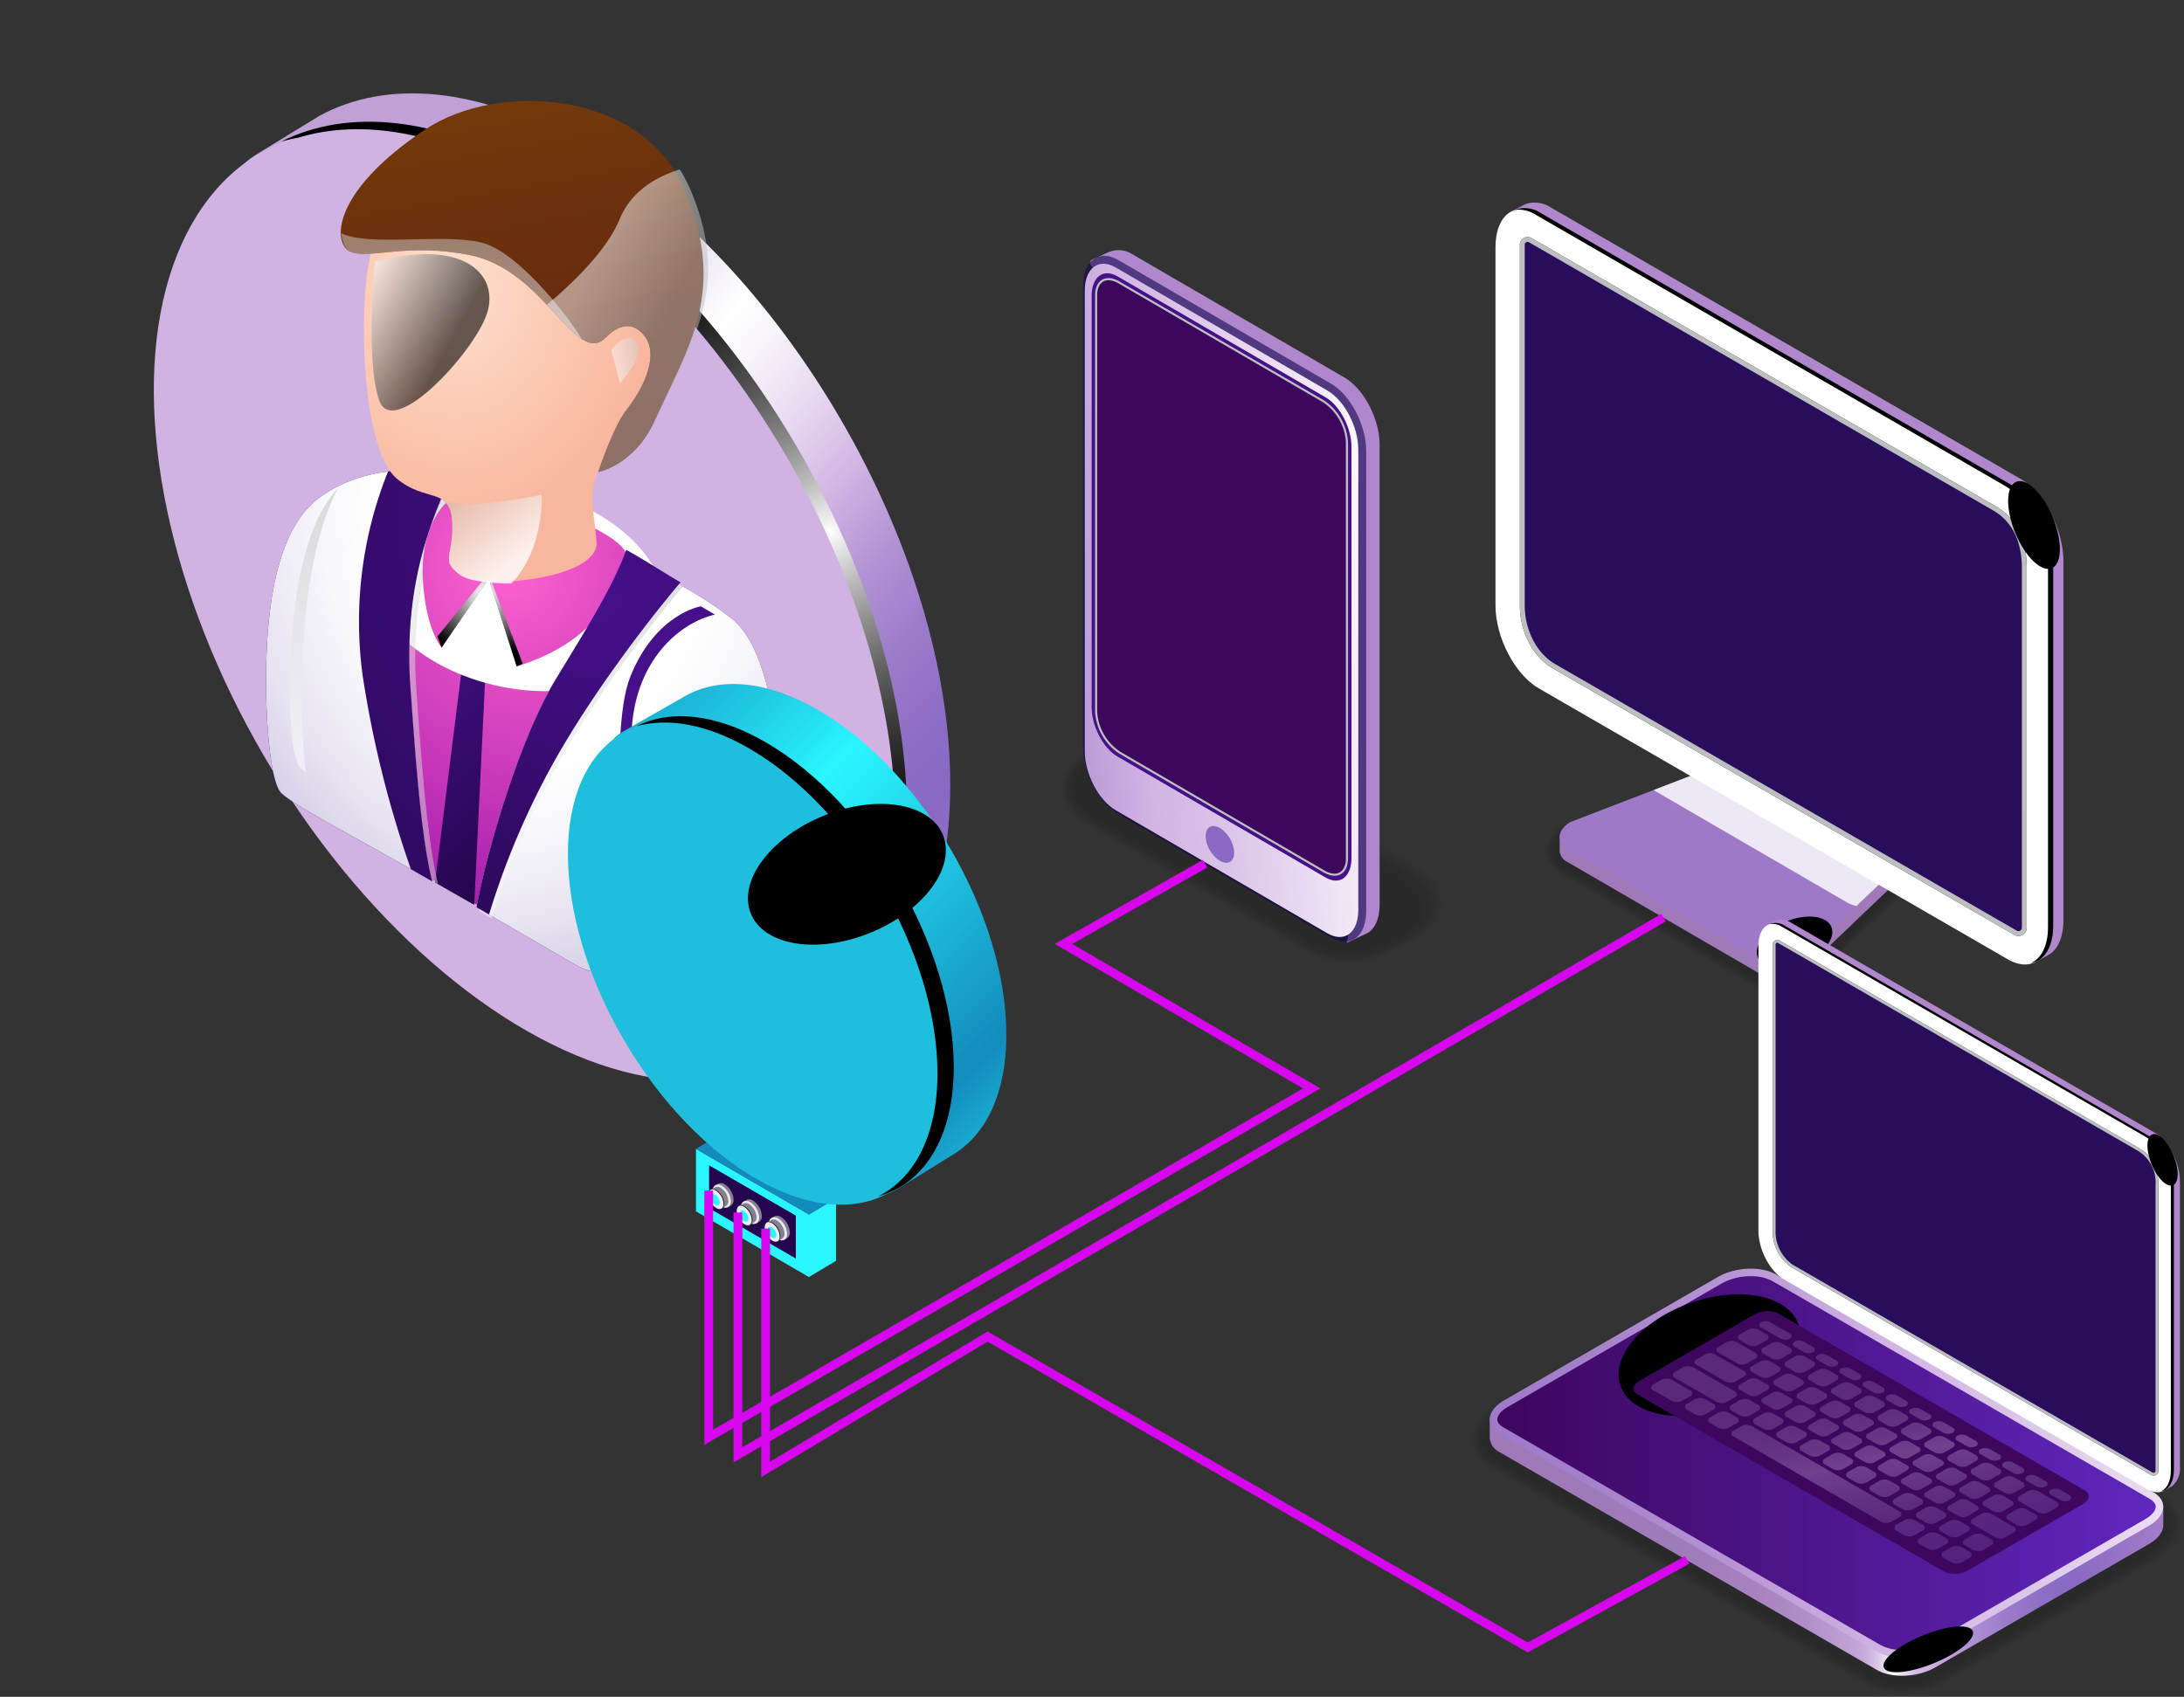 <svg xmlns="http://www.w3.org/2000/svg" xmlns:xlink="http://www.w3.org/1999/xlink" width="398.905" height="310" viewBox="0 0 398.905 310"><rect x="0" y="0" width="398.905" height="310" fill="#333333" stroke="none"/><defs><style>.a{fill:url(#a);}.b{fill:#d0b3e3;}.ab,.ag,.ak,.al,.ar,.c,.ca,.cf,.ck,.cn,.co,.d{mix-blend-mode:color-dodge;}.aa,.ab,.af,.ag,.ak,.al,.an,.aq,.ar,.au,.av,.az,.bb,.bi,.bl,.bm,.bn,.bo,.bp,.bz,.c,.ca,.cf,.ck,.cn,.co,.d,.r,.w,.x{isolation:isolate;}.c{fill:url(#b);}.d{fill:url(#c);}.e{opacity:0.2;}.f{opacity:0;}.g{opacity:0.091;}.h{opacity:0.182;}.i{opacity:0.273;}.j{opacity:0.364;}.k{opacity:0.455;}.l{opacity:0.545;}.m{opacity:0.636;}.n{opacity:0.727;}.o{opacity:0.818;}.p{opacity:0.909;}.q{fill:url(#d);}.bm,.r{opacity:0.6;}.af,.an,.aq,.bi,.bm,.bz,.r{mix-blend-mode:screen;}.r{fill:url(#e);}.s{fill:#fff;opacity:0;transition:opacity 0.2s;}.t{fill:url(#f);}.u{fill:url(#g);}.v{fill:url(#h);}.w{fill:#bcbec0;}.aa,.au,.av,.az,.bb,.bl,.bn,.bo,.bp,.w,.x{mix-blend-mode:multiply;}.x{fill:#8969c3;}.y{fill:url(#i);}.z{fill:url(#j);}.aa{opacity:0.818;fill:url(#k);}.ab{fill:url(#l);}.ac{fill:url(#m);}.ad{fill:#2a0c5c;}.ae{fill:url(#n);}.af{fill:url(#o);}.ag{fill:url(#p);}.ah{fill:url(#q);}.ai{fill:url(#r);}.aj{fill:url(#s);}.ak{fill:url(#t);}.al{fill:url(#u);}.am{fill:url(#v);}.an{opacity:0.3;fill:url(#w);}.ao{fill:url(#x);}.ap{fill:url(#y);}.aq{fill:url(#z);}.ar{fill:url(#aa);}.as{fill:url(#ab);}.at{fill:url(#ac);}.au{fill:url(#ad);}.av,.bb,.bn,.bo,.bp{opacity:0.5;}.av{fill:url(#ae);}.aw{fill:url(#af);}.ax{fill:url(#ag);}.ay,.bz{fill:#e6e7e8;}.ba{fill:url(#ah);}.bb{fill:url(#ai);}.bc{fill:url(#aj);}.bd{fill:url(#ak);}.be{fill:url(#al);}.bf{fill:url(#an);}.bg{fill:url(#ao);}.bh{fill:#45108a;}.bi{fill:url(#ap);}.bj{fill:url(#aq);}.bk{fill:url(#ar);}.bl{opacity:0.8;fill:url(#as);}.bm{fill:url(#at);}.bn{fill:url(#au);}.bo{fill:url(#av);}.bp{fill:url(#aw);}.bq{fill:url(#ax);}.br{fill:url(#ay);}.bs{fill:#25054d;}.bt{fill:url(#az);}.bu{fill:url(#ba);}.bv{fill:url(#bb);}.bw{fill:url(#bc);}.bx{fill:url(#bd);}.by{fill:#2af6ff;}.ca{fill:url(#be);}.cb{fill:url(#bf);}.cc{fill:url(#bg);}.cd{fill:url(#bh);}.ce{fill:url(#bi);}.cf{fill:url(#bj);}.cg{fill:url(#bk);}.ch{fill:url(#bl);}.ci{fill:url(#bm);}.cj{fill:url(#bn);}.ck{fill:url(#bo);}.cl{fill:url(#bp);}.cm{fill:#1ebfdd;}.cn{fill:url(#bq);}.co{fill:url(#br);}.cp{fill:url(#bs);opacity:0;transition:opacity 0.2s;}.cq{fill:url(#bt);opacity:0;transition:opacity 0.2s;}.cr{fill:url(#bu);opacity:0;transition:opacity 0.2s;}.cs{fill:url(#bw);opacity:0;transition:opacity 0.2s;}.ct{fill:none;stroke:#d706ee;stroke-width:1.6px;}</style><linearGradient id="a" x1="0.25" y1="0.115" x2="1.042" y2="1.057" gradientUnits="objectBoundingBox"><stop offset="0.01" stop-color="#c1a1d5"/><stop offset="0.065" stop-color="#c7abd9"/><stop offset="0.16" stop-color="#d9c6e5"/><stop offset="0.281" stop-color="#f6f2f9"/><stop offset="0.313" stop-color="#fff"/><stop offset="0.352" stop-color="#f9f5fb"/><stop offset="0.417" stop-color="#e9dbf1"/><stop offset="0.495" stop-color="#d1b4e3"/><stop offset="0.565" stop-color="#b294d5"/><stop offset="0.637" stop-color="#9b7ccb"/><stop offset="0.703" stop-color="#8d6ec5"/><stop offset="0.758" stop-color="#8969c3"/><stop offset="0.847" stop-color="#9371c5"/><stop offset="1" stop-color="#b086cc"/></linearGradient><radialGradient id="b" cx="0.757" cy="0.45" r="0.52" gradientTransform="translate(0.223) scale(0.555 1)" gradientUnits="objectBoundingBox"><stop offset="0" stop-color="#fff"/><stop offset="0.066" stop-color="#d8d8d8"/><stop offset="0.162" stop-color="#a5a5a5"/><stop offset="0.262" stop-color="#797979"/><stop offset="0.366" stop-color="#545454"/><stop offset="0.473" stop-color="#353535"/><stop offset="0.585" stop-color="#1d1d1d"/><stop offset="0.704" stop-color="#0d0d0d"/><stop offset="0.835" stop-color="#030303"/><stop offset="1"/></radialGradient><radialGradient id="c" cx="0.756" cy="0.449" r="0.424" gradientTransform="translate(-0.243) scale(1.485 1)" gradientUnits="objectBoundingBox"><stop offset="0" stop-color="#fff"/><stop offset="0.015" stop-color="#f6f6f6"/><stop offset="0.132" stop-color="#bdbdbd"/><stop offset="0.252" stop-color="#8b8b8b"/><stop offset="0.373" stop-color="#606060"/><stop offset="0.494" stop-color="#3d3d3d"/><stop offset="0.617" stop-color="#222"/><stop offset="0.741" stop-color="#0f0f0f"/><stop offset="0.867" stop-color="#030303"/><stop offset="1"/></radialGradient><linearGradient id="d" x1="-19.066" y1="0.021" x2="-18.241" y2="0.619" gradientUnits="objectBoundingBox"><stop offset="0.056" stop-color="#9f79b8"/><stop offset="0.257" stop-color="#a07bb9"/><stop offset="0.357" stop-color="#a782bf"/><stop offset="0.434" stop-color="#b28fc8"/><stop offset="0.495" stop-color="#c1a1d5"/><stop offset="0.507" stop-color="#c3a5d6"/><stop offset="0.52" stop-color="#ccb2dc"/><stop offset="0.533" stop-color="#dac8e6"/><stop offset="0.547" stop-color="#eee6f4"/><stop offset="0.556" stop-color="#fff"/><stop offset="0.568" stop-color="#ebdff3"/><stop offset="0.58" stop-color="#ddc7ea"/><stop offset="0.591" stop-color="#d4b9e4"/><stop offset="0.601" stop-color="#d1b4e3"/><stop offset="0.658" stop-color="#b294d5"/><stop offset="0.715" stop-color="#9b7ccb"/><stop offset="0.769" stop-color="#8d6ec5"/><stop offset="0.813" stop-color="#8969c3"/><stop offset="1" stop-color="#b086cc"/></linearGradient><radialGradient id="e" cx="0.971" cy="0.218" r="0.377" gradientTransform="translate(26.151) scale(2.423 1)" gradientUnits="objectBoundingBox"><stop offset="0" stop-color="#af8afc"/><stop offset="1" stop-color="#10054d"/></radialGradient><linearGradient id="f" x1="-0.786" y1="0.779" x2="1.099" y2="0.37" gradientUnits="objectBoundingBox"><stop offset="0" stop-color="#9f79c8"/><stop offset="0.141" stop-color="#a27cc9"/><stop offset="0.273" stop-color="#ab87ce"/><stop offset="0.4" stop-color="#bb9ad7"/><stop offset="0.52" stop-color="#d1b4e3"/><stop offset="0.649" stop-color="#dac3e8"/><stop offset="0.9" stop-color="#f3ecf8"/><stop offset="1" stop-color="#fff"/></linearGradient><linearGradient id="g" x1="-21.091" y1="0.5" x2="-20.091" y2="0.5" gradientUnits="objectBoundingBox"><stop offset="0" stop-color="#25054d"/><stop offset="1" stop-color="#45108a"/></linearGradient><linearGradient id="h" x1="-21.695" y1="0.071" x2="-20.376" y2="1.135" gradientUnits="objectBoundingBox"><stop offset="0.01" stop-color="#9f19ab"/><stop offset="0.429" stop-color="#5f27bd"/><stop offset="0.904" stop-color="#3d065f"/></linearGradient><linearGradient id="i" x1="10.711" y1="0.5" x2="11.766" y2="0.5" xlink:href="#d"/><linearGradient id="j" x1="11.013" y1="0.682" x2="11.491" y2="0.233" xlink:href="#f"/><linearGradient id="k" x1="14.908" y1="0.643" x2="15.035" y2="0.278" gradientUnits="objectBoundingBox"><stop offset="0" stop-color="#fff"/><stop offset="1"/></linearGradient><radialGradient id="l" cx="0.5" cy="0.5" r="0.896" gradientTransform="matrix(0.558, 0, 0, 0.558, 57.823, -48.582)" gradientUnits="objectBoundingBox"><stop offset="0" stop-color="#972a74"/><stop offset="0.041" stop-color="#8a266a"/><stop offset="0.194" stop-color="#601a49"/><stop offset="0.35" stop-color="#3d112f"/><stop offset="0.507" stop-color="#22091a"/><stop offset="0.667" stop-color="#0f040b"/><stop offset="0.829" stop-color="#030102"/><stop offset="1"/></radialGradient><linearGradient id="m" x1="39.711" y1="-0.172" x2="38.038" y2="0.896" xlink:href="#f"/><linearGradient id="n" x1="8.157" y1="1.022" x2="7.329" y2="0.063" xlink:href="#d"/><radialGradient id="o" cx="0.975" cy="0.429" r="0.103" gradientTransform="translate(-3.268) scale(1.403 1)" xlink:href="#k"/><radialGradient id="p" cx="0.5" cy="0.5" r="0.532" gradientTransform="matrix(0.646, 0.925, -0.683, 0.165, 290.628, 454.458)" xlink:href="#l"/><linearGradient id="q" x1="0.022" y1="0.5" x2="1.061" y2="0.5" xlink:href="#d"/><linearGradient id="r" y1="0.5" x2="1" y2="0.5" gradientUnits="objectBoundingBox"><stop offset="0" stop-color="#9f79c8"/><stop offset="0.137" stop-color="#a47fca"/><stop offset="0.329" stop-color="#b491d3"/><stop offset="0.553" stop-color="#cdafe1"/><stop offset="0.581" stop-color="#d1b4e3"/><stop offset="0.764" stop-color="#dac3e8"/><stop offset="1" stop-color="#ebdef3"/></linearGradient><linearGradient id="s" y1="0.5" x2="1" y2="0.5" gradientUnits="objectBoundingBox"><stop offset="0" stop-color="#3d065f"/><stop offset="1" stop-color="#5f27bd"/></linearGradient><radialGradient id="t" cx="0.5" cy="0.501" r="1.608" gradientTransform="matrix(0.311, 0, 0, 0.311, 47.288, -156.047)" xlink:href="#l"/><radialGradient id="u" cx="0.5" cy="0.5" r="0.774" gradientTransform="matrix(0.633, -0.325, 0.129, 0.558, 22.081, -26.786)" xlink:href="#l"/><linearGradient id="v" x1="-17.237" y1="-4.101" x2="-17.911" y2="-4.984" gradientUnits="objectBoundingBox"><stop offset="0" stop-color="#3d065f"/><stop offset="1" stop-color="#12054e"/><stop offset="1" stop-color="#10054d"/></linearGradient><linearGradient id="w" x1="0.296" y1="-0.053" x2="0.706" y2="1.06" gradientUnits="objectBoundingBox"><stop offset="0.056" stop-color="#9f79b8"/><stop offset="0.25" stop-color="#a17bb9"/><stop offset="0.346" stop-color="#a882c0"/><stop offset="0.42" stop-color="#b48fcb"/><stop offset="0.484" stop-color="#c5a2db"/><stop offset="0.539" stop-color="#dbbaf0"/><stop offset="0.561" stop-color="#e6c6fa"/><stop offset="0.597" stop-color="#d6b6f0"/><stop offset="0.687" stop-color="#b494dc"/><stop offset="0.773" stop-color="#9c7cce"/><stop offset="0.853" stop-color="#8e6ec5"/><stop offset="0.919" stop-color="#8969c3"/></linearGradient><linearGradient id="x" x1="47.127" y1="-0.173" x2="45.435" y2="0.897" xlink:href="#f"/><linearGradient id="y" x1="15.244" y1="1.023" x2="14.408" y2="0.061" xlink:href="#d"/><radialGradient id="z" cx="0.975" cy="0.429" r="0.103" gradientTransform="translate(-6.227) scale(1.407 1)" xlink:href="#k"/><radialGradient id="aa" cx="0.5" cy="0.5" r="0.532" gradientTransform="matrix(0.648, 0.925, -0.68, 0.164, 465.948, 686.878)" xlink:href="#l"/><radialGradient id="ab" cx="0.547" cy="0.208" r="0.711" gradientTransform="translate(0.013) scale(0.975 1)" gradientUnits="objectBoundingBox"><stop offset="0" stop-color="#ff63ce"/><stop offset="1" stop-color="#9f19ab"/></radialGradient><linearGradient id="ac" x1="0.606" y1="0.972" x2="0.358" y2="-0.003" xlink:href="#g"/><radialGradient id="ad" cx="0.592" cy="0.447" r="0.5" gradientTransform="matrix(0, 1, -1, 0, -23.329, -24.044)" gradientUnits="objectBoundingBox"><stop offset="0.192" stop-color="#5f5c5d"/><stop offset="1" stop-color="#fff"/></radialGradient><linearGradient id="ae" y1="0.5" x2="1" y2="0.5" gradientUnits="objectBoundingBox"><stop offset="0" stop-color="#fff"/><stop offset="1" stop-color="#bcbec0"/></linearGradient><radialGradient id="af" cx="1.08" cy="0.327" r="0.65" gradientTransform="translate(-0.514) scale(2.028 1)" gradientUnits="objectBoundingBox"><stop offset="0" stop-color="#45108a"/><stop offset="1" stop-color="#25054d"/></radialGradient><radialGradient id="ag" cx="0.419" cy="0.313" r="0.712" gradientTransform="translate(-0.217) scale(1.434 1)" xlink:href="#af"/><radialGradient id="ah" cx="1.169" cy="0.108" r="1.686" gradientTransform="translate(-0.514) scale(2.028 1)" gradientUnits="objectBoundingBox"><stop offset="0.379" stop-color="#fff"/><stop offset="0.459" stop-color="#f8f7fb"/><stop offset="0.58" stop-color="#e7e3f1"/><stop offset="0.725" stop-color="#cbc1e0"/><stop offset="0.889" stop-color="#a493c9"/><stop offset="1" stop-color="#8770b8"/></radialGradient><linearGradient id="ai" x1="0.426" y1="0.981" x2="0.538" y2="0.017" xlink:href="#ae"/><radialGradient id="aj" cx="0.086" cy="-0.047" r="1.572" gradientTransform="translate(-0.217) scale(1.434 1)" xlink:href="#ah"/><radialGradient id="ak" cx="1.79" cy="-18.698" r="34.783" gradientTransform="translate(0.209) scale(0.582 1)" gradientUnits="objectBoundingBox"><stop offset="0.379" stop-color="#fff"/><stop offset="0.468" stop-color="#f4f2f8"/><stop offset="0.632" stop-color="#d7cfe7"/><stop offset="0.851" stop-color="#a999cc"/><stop offset="1" stop-color="#8770b8"/></radialGradient><radialGradient id="al" cx="0.379" cy="0.448" r="1.836" gradientTransform="translate(0.079) scale(0.841 1)" xlink:href="#ab"/><radialGradient id="an" cx="0.563" cy="0.144" r="1.191" gradientTransform="translate(-0.394) scale(1.789 1)" xlink:href="#af"/><radialGradient id="ao" cx="1.169" cy="0.108" r="1.68" gradientTransform="translate(-1.712) scale(4.424 1)" xlink:href="#af"/><radialGradient id="ap" cx="0.547" cy="0.208" r="0.693" gradientTransform="translate(-0.044) scale(1.089 1)" xlink:href="#k"/><radialGradient id="aq" cx="0.36" cy="0.394" r="0.49" gradientTransform="translate(-0.162) scale(1.323 1)" gradientUnits="objectBoundingBox"><stop offset="0.03" stop-color="#fedfcb"/><stop offset="1" stop-color="#f9b69e"/></radialGradient><linearGradient id="ar" x1="0.618" y1="1.052" x2="0.396" y2="-0.184" gradientUnits="objectBoundingBox"><stop offset="0.035" stop-color="#602213"/><stop offset="0.571" stop-color="#6c310d"/><stop offset="1" stop-color="#7a4108"/></linearGradient><linearGradient id="as" x1="0.788" y1="0.676" x2="0.055" y2="-0.134" gradientUnits="objectBoundingBox"><stop offset="0" stop-color="#fff"/><stop offset="1" stop-color="#dbac9b"/></linearGradient><linearGradient id="at" x1="0.009" y1="0.191" x2="0.678" y2="0.669" xlink:href="#k"/><linearGradient id="au" x1="0.303" y1="0.257" x2="0.599" y2="0.525" xlink:href="#ae"/><linearGradient id="av" x1="0.042" y1="0.612" x2="1.236" y2="0.273" xlink:href="#ae"/><linearGradient id="aw" x1="0.556" y1="1.227" x2="0.428" y2="-0.434" xlink:href="#ae"/><linearGradient id="ax" x1="-253.509" y1="0.526" x2="-250.213" y2="0.187" gradientUnits="objectBoundingBox"><stop offset="0.035" stop-color="#138bbd"/><stop offset="0.226" stop-color="#169ac6"/><stop offset="0.595" stop-color="#1ec2df"/><stop offset="1" stop-color="#2af6ff"/></linearGradient><linearGradient id="ay" x1="-61.855" y1="0.8" x2="-58.756" y2="0.187" xlink:href="#ax"/><linearGradient id="az" x1="-48.342" y1="-0.317" x2="-48.647" y2="0.677" xlink:href="#ax"/><linearGradient id="ba" x1="-363.77" y1="0.915" x2="-364.484" y2="-0.05" gradientUnits="objectBoundingBox"><stop offset="0.288" stop-color="#838091"/><stop offset="0.466" stop-color="#a4a1b0"/><stop offset="0.586" stop-color="#b7b4c2"/><stop offset="0.808" stop-color="#9b98a7"/></linearGradient><linearGradient id="bb" x1="-384.958" y1="0.808" x2="-384.291" y2="-0.087" gradientUnits="objectBoundingBox"><stop offset="0.035" stop-color="#9d9eb3"/><stop offset="0.581" stop-color="#d4d1d8"/><stop offset="1" stop-color="#eeebf2"/></linearGradient><linearGradient id="bc" x1="-380.59" y1="0.895" x2="-381.231" y2="-0.02" gradientUnits="objectBoundingBox"><stop offset="0.167" stop-color="#838091"/><stop offset="0.417" stop-color="#a4a1b0"/><stop offset="0.586" stop-color="#b7b4c2"/><stop offset="0.909" stop-color="#9b98a7"/></linearGradient><linearGradient id="bd" x1="-448.568" y1="0.808" x2="-447.901" y2="-0.087" xlink:href="#bb"/><radialGradient id="be" cx="0.675" cy="0.362" r="0.424" gradientTransform="translate(272.004) scale(1.514 1)" xlink:href="#k"/><linearGradient id="bf" x1="-363.722" y1="0.915" x2="-364.436" y2="-0.05" xlink:href="#ba"/><linearGradient id="bg" x1="-384.95" y1="0.808" x2="-384.284" y2="-0.087" xlink:href="#bb"/><linearGradient id="bh" x1="-380.529" y1="0.895" x2="-381.17" y2="-0.02" xlink:href="#bc"/><linearGradient id="bi" x1="-448.568" y1="0.808" x2="-447.901" y2="-0.087" xlink:href="#bb"/><radialGradient id="bj" cx="0.675" cy="0.362" r="0.424" gradientTransform="translate(272.424) scale(1.514 1)" xlink:href="#k"/><linearGradient id="bk" x1="-363.673" y1="0.915" x2="-364.387" y2="-0.05" xlink:href="#ba"/><linearGradient id="bl" x1="-384.95" y1="0.808" x2="-384.284" y2="-0.087" xlink:href="#bb"/><linearGradient id="bm" x1="-380.529" y1="0.895" x2="-381.171" y2="-0.02" xlink:href="#bc"/><linearGradient id="bn" x1="-448.558" y1="0.808" x2="-447.891" y2="-0.087" xlink:href="#bb"/><radialGradient id="bo" cx="0.675" cy="0.362" r="0.424" gradientTransform="translate(272.445) scale(1.514 1)" xlink:href="#k"/><linearGradient id="bp" x1="0.186" y1="0.013" x2="1.016" y2="1.078" gradientUnits="objectBoundingBox"><stop offset="0" stop-color="#1bb0d4"/><stop offset="0.077" stop-color="#1ebfdd"/><stop offset="0.225" stop-color="#26e7f6"/><stop offset="0.273" stop-color="#2af6ff"/><stop offset="0.753" stop-color="#138bbd"/><stop offset="0.894" stop-color="#1ebfdd"/><stop offset="1" stop-color="#1aaad1"/></linearGradient><radialGradient id="bq" cx="0.714" cy="0.331" r="0.424" gradientTransform="translate(20.285) scale(1.514 1)" xlink:href="#c"/><radialGradient id="br" cx="0.5" cy="0.5" r="0.823" gradientTransform="translate(14.049 -72.278) scale(0.607 0.607)" gradientUnits="objectBoundingBox"><stop offset="0" stop-color="#dc3daa"/><stop offset="0.071" stop-color="#bc3491"/><stop offset="0.197" stop-color="#8b266b"/><stop offset="0.327" stop-color="#601a4a"/><stop offset="0.457" stop-color="#3d112f"/><stop offset="0.589" stop-color="#22091a"/><stop offset="0.722" stop-color="#0f040b"/><stop offset="0.857" stop-color="#030102"/><stop offset="1"/></radialGradient><linearGradient id="bs" x1="0.11" y1="0.543" x2="1.092" y2="0.429" gradientUnits="objectBoundingBox"><stop offset="0.03" stop-color="#7c1dc9"/><stop offset="0.214" stop-color="#6e41d1"/><stop offset="0.618" stop-color="#4c9be8"/><stop offset="1" stop-color="#2af6ff"/></linearGradient><linearGradient id="bt" x1="0" y1="0.5" x2="1" y2="0.5" xlink:href="#bs"/><linearGradient id="bu" x1="0.143" y1="0.533" x2="1.125" y2="0.435" xlink:href="#bs"/><linearGradient id="bw" x1="0.09" y1="0.55" x2="1.072" y2="0.424" xlink:href="#bs"/></defs><g transform="translate(-1065.547 -784.5)"><g transform="translate(1065.547 784.5)"><path class="a" d="M881.16,397.993c0,21-7.247,35.868-19.025,43.067-.354.217-7.753,5.462-8.115,5.664-12.255,6.852-4.418-8.7-23.029-19.444-37.458-21.626-67.825-74-67.825-116.987,0-21.254-20.043-20.8-8.007-27.893.336-.2,10.485-6.444,10.828-6.629,12.223-6.62,28.927-5.4,47.346,5.235C850.792,302.633,881.16,355.01,881.16,397.993Z" transform="translate(-707.597 -254.632)"/><ellipse class="b" cx="55.205" cy="95.621" rx="55.205" ry="95.621" transform="matrix(0.863, -0.505, 0.505, 0.863, 0, 55.722)"/><g transform="translate(51.406 22.238)"><path class="c" d="M840.867,437.363c.19-.053.374-.116.563-.172.4-.253.8-.527,1.188-.8C842.041,436.728,841.465,437.065,840.867,437.363Z" transform="translate(-752.557 -265.013)"/><path class="d" d="M804.89,285.823c-17.956-10.367-34.27-11.765-46.4-5.7,1.009-.282,2.046-.5,3.1-.7,11.417-3.44,25.677-1.186,41.166,7.757,37.458,21.627,67.825,74,67.825,116.988,0,20.028-6.595,34.479-17.427,42.019,12.1-7.072,19.567-22.067,19.567-43.381C872.715,359.826,842.35,307.45,804.89,285.823Z" transform="translate(-758.487 -276.522)"/></g></g><g transform="translate(1258.772 830.202)"><g class="e" transform="translate(0 86.084)"><path class="f" d="M1120.913,171.2a13.947,13.947,0,0,1-6.96-1.678l-21.017-12.141-21.016-12.141a7.362,7.362,0,0,1-3.993-6.361c0-2.826,1.753-5.457,4.809-7.222l5.23-3.1a17.146,17.146,0,0,1,8.453-2.148,13.941,13.941,0,0,1,6.959,1.678l21.017,12.141,21.017,12.141a7.366,7.366,0,0,1,3.993,6.361c0,2.825-1.753,5.457-4.809,7.222l-5.23,3.1A17.146,17.146,0,0,1,1120.913,171.2Z" transform="translate(-1067.926 -126.41)"/><path class="g" d="M1072.889,131.933l1.084-.616c.1-.056,3.967-2.324,4.084-2.348a16.837,16.837,0,0,1,8.314-1.915c.391.012.776.042,1.155.074a14.5,14.5,0,0,1,5.626,1.707l20.641,11.924,20.624,11.914a8.322,8.322,0,0,1,3.865,4.628,7.221,7.221,0,0,1,.249,1.448c.148,2.725-1.492,5.339-4.536,7.1l-1.084.616c-.1.056-3.968,2.324-4.085,2.348a16.833,16.833,0,0,1-8.313,1.915c-.392-.011-.777-.042-1.155-.074a14.493,14.493,0,0,1-5.626-1.707l-20.642-11.924L1072.467,145.1a8.325,8.325,0,0,1-3.865-4.628,7.152,7.152,0,0,1-.248-1.449C1068.2,136.3,1069.846,133.69,1072.889,131.933Z" transform="translate(-1067.896 -126.364)"/><path class="h" d="M1073.045,132.207l1.072-.583c.193-.111,3.8-2.2,4.034-2.245a16.4,16.4,0,0,1,8.176-1.68c.383.021.756.071,1.123.107a15.989,15.989,0,0,1,5.477,1.775l20.266,11.707,20.23,11.687a9.173,9.173,0,0,1,3.911,4.414,7.9,7.9,0,0,1,.322,1.377c.3,2.625-1.232,5.217-4.261,6.968l-1.073.583c-.193.111-3.8,2.2-4.034,2.245a16.516,16.516,0,0,1-8.176,1.68c-.382-.023-.756-.071-1.123-.108a15.991,15.991,0,0,1-5.477-1.774l-20.265-11.707-20.231-11.687a9.175,9.175,0,0,1-3.911-4.416,7.9,7.9,0,0,1-.322-1.376C1068.483,136.549,1070.014,133.957,1073.045,132.207Z" transform="translate(-1067.867 -126.319)"/><path class="i" d="M1073.2,132.482l1.061-.55c.29-.167,3.633-2.07,3.983-2.142a16,16,0,0,1,8.038-1.445c.373.031.735.1,1.093.142a17.9,17.9,0,0,1,5.327,1.843l19.89,11.49,19.838,11.461a10.315,10.315,0,0,1,3.957,4.2,8.995,8.995,0,0,1,.4,1.306c.451,2.528-.971,5.1-3.989,6.84l-1.061.551c-.29.167-3.633,2.07-3.984,2.142a16.156,16.156,0,0,1-8.037,1.444c-.373-.033-.735-.1-1.093-.14a17.906,17.906,0,0,1-5.328-1.843L1093.4,156.29l-19.838-11.46c-1.474-.851-3.489-2.819-3.957-4.2a8.98,8.98,0,0,1-.4-1.306C1068.761,136.795,1070.184,134.224,1073.2,132.482Z" transform="translate(-1067.839 -126.274)"/><path class="j" d="M1073.359,132.758l1.05-.517a43.579,43.579,0,0,1,3.933-2.039,15.6,15.6,0,0,1,7.9-1.21c.365.042.714.128,1.062.176a20.423,20.423,0,0,1,5.179,1.91l19.513,11.273,19.445,11.233c1.29.745,3.549,2.794,4,3.988a11.222,11.222,0,0,1,.469,1.234c.605,2.43-.711,4.979-3.716,6.714l-1.051.518a43.829,43.829,0,0,1-3.932,2.038,15.782,15.782,0,0,1-7.9,1.21c-.365-.044-.715-.127-1.063-.175a20.472,20.472,0,0,1-5.178-1.911l-19.513-11.273-19.445-11.232c-1.291-.745-3.55-2.795-4-3.99a10.982,10.982,0,0,1-.469-1.233C1069.038,137.042,1070.354,134.493,1073.359,132.758Z" transform="translate(-1067.813 -126.231)"/><path class="k" d="M1073.518,133.035l1.039-.485a33.576,33.576,0,0,1,3.882-1.935,15.192,15.192,0,0,1,7.76-.975c.355.053.694.155,1.032.209a23.96,23.96,0,0,1,5.029,1.979l19.138,11.056,19.051,11.006c1.106.638,3.621,2.767,4.049,3.776.172.405.413.761.543,1.161.763,2.334-.451,4.86-3.442,6.587l-1.039.485a33.657,33.657,0,0,1-3.882,1.935,15.391,15.391,0,0,1-7.761.976c-.354-.056-.693-.155-1.031-.209a23.969,23.969,0,0,1-5.03-1.979l-19.137-11.056-19.052-11.006c-1.105-.638-3.621-2.767-4.048-3.776-.173-.406-.414-.762-.545-1.162C1069.312,137.287,1070.526,134.762,1073.518,133.035Z" transform="translate(-1067.787 -126.188)"/><path class="l" d="M1073.678,133.312l1.027-.451a26.832,26.832,0,0,1,3.831-1.832,14.764,14.764,0,0,1,7.622-.741c.346.064.671.183,1,.243a28.837,28.837,0,0,1,4.88,2.047l18.763,10.838L1129.46,154.2c.922.533,3.887,2.675,4.1,3.563a4.867,4.867,0,0,1,.617,1.09c.924,2.235-.191,4.739-3.169,6.46l-1.028.45a26.84,26.84,0,0,1-3.831,1.833,14.967,14.967,0,0,1-7.622.741c-.345-.066-.671-.184-1-.243a29.008,29.008,0,0,1-4.88-2.048L1093.88,155.2l-18.659-10.779c-.921-.532-3.887-2.674-4.095-3.562a4.857,4.857,0,0,1-.617-1.09C1069.584,137.536,1070.7,135.032,1073.678,133.312Z" transform="translate(-1067.763 -126.146)"/><path class="m" d="M1073.839,133.59l1.016-.418a22.1,22.1,0,0,1,3.78-1.729,14.32,14.32,0,0,1,7.484-.506c.337.075.65.212.971.278a36.773,36.773,0,0,1,4.731,2.115l18.386,10.621,18.266,10.552c.738.426,3.975,2.639,4.14,3.35a4.738,4.738,0,0,1,.693,1.018c1.088,2.138.07,4.62-2.9,6.333l-1.016.417a22.094,22.094,0,0,1-3.78,1.729,14.5,14.5,0,0,1-7.484.506c-.337-.077-.65-.211-.971-.277a36.906,36.906,0,0,1-4.731-2.115l-18.386-10.622-18.266-10.552c-.737-.426-3.975-2.638-4.141-3.35a4.781,4.781,0,0,1-.691-1.018C1069.854,137.786,1070.873,135.3,1073.839,133.59Z" transform="translate(-1067.739 -126.105)"/><path class="n" d="M1074,133.869l1-.385a18.624,18.624,0,0,1,3.729-1.626,13.876,13.876,0,0,1,7.346-.271c.327.087.626.24.939.311a50.177,50.177,0,0,1,4.582,2.184l18.01,10.4,17.873,10.324c.552.319,4.061,2.6,4.185,3.137a4.671,4.671,0,0,1,.766.947c1.257,2.037.331,4.5-2.622,6.206l-1.005.385a18.539,18.539,0,0,1-3.729,1.626,14.024,14.024,0,0,1-7.345.271c-.327-.089-.626-.24-.94-.311a50.006,50.006,0,0,1-4.581-2.184l-18.01-10.4-17.872-10.324c-.553-.319-4.063-2.6-4.187-3.137a4.747,4.747,0,0,1-.766-.947C1070.121,138.038,1071.047,135.574,1074,133.869Z" transform="translate(-1067.717 -126.064)"/><path class="o" d="M1074.163,134.149l.994-.352a15.906,15.906,0,0,1,3.678-1.523,13.417,13.417,0,0,1,7.208-.036,7.623,7.623,0,0,1,.909.345,47.424,47.424,0,0,1,4.432,2.251l17.635,10.187,17.48,10.1c.368.213,4.149,2.568,4.231,2.923a4.752,4.752,0,0,1,.839.875c1.428,1.933.591,4.382-2.349,6.079l-.994.352a15.847,15.847,0,0,1-3.679,1.522,13.52,13.52,0,0,1-7.207.038,7.933,7.933,0,0,1-.909-.345,47.342,47.342,0,0,1-4.433-2.251l-17.634-10.188-17.48-10.1c-.369-.213-4.149-2.568-4.232-2.924a4.759,4.759,0,0,1-.839-.875C1070.387,138.3,1071.223,135.846,1074.163,134.149Z" transform="translate(-1067.695 -126.025)"/><path class="p" d="M1074.327,134.43l.982-.319a13.743,13.743,0,0,1,3.629-1.418,12.944,12.944,0,0,1,7.069.2,7.276,7.276,0,0,1,.878.378c.2.014,4.137,2.235,4.284,2.32l17.259,9.971,17.086,9.871c.184.106,4.235,2.533,4.277,2.711a4.829,4.829,0,0,1,.913.8c1.6,1.823.851,4.261-2.075,5.952l-.983.318a13.755,13.755,0,0,1-3.628,1.419,13.01,13.01,0,0,1-7.07-.2,7.645,7.645,0,0,1-.878-.379c-.2-.013-4.136-2.235-4.283-2.32l-17.259-9.971-17.087-9.87c-.184-.107-4.236-2.533-4.278-2.711a4.861,4.861,0,0,1-.913-.8C1070.651,138.557,1071.4,136.12,1074.327,134.43Z" transform="translate(-1067.674 -125.986)"/><path d="M1115.709,165.55l-21.016-12.141-21.017-12.14c-2.91-1.681-2.545-4.616.816-6.556l.971-.286c3.361-1.94,8.445-2.151,11.356-.471l21.016,12.141,21.017,12.141c2.91,1.68,2.546,4.616-.816,6.556l-.971.285C1123.7,167.02,1118.619,167.231,1115.709,165.55Z" transform="translate(-1067.654 -125.949)"/></g><path class="q" d="M1119.849,170.544l-38.835-22.579c-3.558-2.055-6.443-7.565-6.443-12.31v-84c0-2.412-1.983-2.946-.783-3.812.046-.033,2.816-1.292,2.869-1.312a4.652,4.652,0,0,1,4.357.254l38.835,22.579c3.558,2.054,6.442,7.565,6.442,12.31v84c0,2.521-.814,4.318-2.111,5.14-.077.049-3.414,1.636-3.5,1.665C1119.53,172.861,1121.4,171.442,1119.849,170.544Z" transform="translate(-1067.532 -46.107)"/><path class="r" d="M1117.484,171.6l-38.835-22.579c-3.558-2.054-6.443-7.565-6.443-12.31v-84c0-4.744,2.885-6.924,6.443-4.87l38.835,22.579c3.558,2.054,6.443,7.565,6.443,12.31v84C1123.927,171.469,1121.042,173.65,1117.484,171.6Z" transform="translate(-1067.618 -46.038)"/><path class="s" d="M1116.962,171.878,1078.126,149.3c-3.558-2.055-6.442-7.566-6.442-12.31v-84c0-4.744,2.884-6.924,6.442-4.87L1116.962,70.7c3.558,2.054,6.442,7.565,6.442,12.31v84C1123.4,171.752,1120.519,173.933,1116.962,171.878Z" transform="translate(-1067.656 -46.018)"/><path class="t" d="M1072.5,137.471v-84.1c0-4.158,2.529-6.07,5.648-4.269l38.668,22.482c3.118,1.8,5.647,6.632,5.647,10.791v84.1c0,4.159-2.529,6.071-5.647,4.27l-38.668-22.483C1075.032,146.462,1072.5,141.63,1072.5,137.471Z" transform="translate(-1067.597 -45.94)"/><path class="u" d="M1073.674,129.3V54.187c0-3.481,2.116-5.081,4.728-3.574l38,22.1c2.611,1.507,4.727,5.552,4.727,9.033v75.115c0,3.482-2.116,5.081-4.727,3.574l-38-22.1C1075.79,136.828,1073.674,132.783,1073.674,129.3Z" transform="translate(-1067.512 -45.823)"/><path class="v" d="M1078.714,51.479c-2.46-1.42-4.455-.283-4.455,2.541v76.056a9.82,9.82,0,0,0,4.455,7.685L1116,159.446c2.46,1.42,4.455.283,4.455-2.541V80.849A9.816,9.816,0,0,0,1116,73.165Z" transform="translate(-1067.47 -45.764)"/><path class="w" d="M1116,73.165l-37.288-21.686c-2.46-1.42-4.455-.283-4.455,2.541v76.056a9.82,9.82,0,0,0,4.455,7.685L1116,159.446c2.46,1.42,4.455.283,4.455-2.541V80.849A9.816,9.816,0,0,0,1116,73.165Zm4.067,83.74a3.3,3.3,0,0,1-.6,2.083,1.818,1.818,0,0,1-1.471.682h0a3.709,3.709,0,0,1-1.805-.56l-37.288-21.685a9.4,9.4,0,0,1-4.261-7.35V54.02c0-1.706.792-2.765,2.068-2.765a3.719,3.719,0,0,1,1.806.561L1115.808,73.5a9.4,9.4,0,0,1,4.261,7.348Z" transform="translate(-1067.47 -45.764)"/><path class="x" d="M1098.312,149.112c0,1.653-1.167,2.319-2.608,1.487a5.747,5.747,0,0,1-2.608-4.5c0-1.653,1.169-2.319,2.608-1.487A5.747,5.747,0,0,1,1098.312,149.112Z" transform="translate(-1066.114 -39.041)"/><path class="s" d="M1094.572,144.294a2.374,2.374,0,0,1,1.171.358,5.747,5.747,0,0,1,2.608,4.5c0,1.17-.585,1.846-1.437,1.846a2.378,2.378,0,0,1-1.171-.359,5.747,5.747,0,0,1-2.608-4.5c0-1.17.585-1.845,1.438-1.845Zm0-.571c-1.2,0-2.008.971-2.008,2.416a6.291,6.291,0,0,0,2.893,4.993,2.924,2.924,0,0,0,1.456.434c1.2,0,2.008-.971,2.008-2.416a6.293,6.293,0,0,0-2.892-4.992,2.927,2.927,0,0,0-1.457-.435Z" transform="translate(-1066.152 -39.08)"/></g><g transform="translate(1338.697 821.495)"><g transform="translate(8.794 99.943)"><g class="e"><path class="f" d="M1193.457,175.8a10.061,10.061,0,0,1-5.021-1.21l-34.867-20.251a5.313,5.313,0,0,1-2.881-4.589,6.18,6.18,0,0,1,3.47-5.21l30.6-11.77a12.357,12.357,0,0,1,6.1-1.55,10.055,10.055,0,0,1,5.021,1.21l23.435,13.729a5.315,5.315,0,0,1,2.88,4.589,6.181,6.181,0,0,1-3.469,5.21l-19.167,18.292A12.357,12.357,0,0,1,1193.457,175.8Z" transform="translate(-1150.687 -131.216)"/><path class="g" d="M1154.272,144.749l30.6-11.77a12.1,12.1,0,0,1,6.069-1.508,11.433,11.433,0,0,1,2.648.339,9.821,9.821,0,0,1,2.319.937l22.639,13.264c.02.012.651.384.667.4a4.865,4.865,0,0,1,2.51,4.562,6.8,6.8,0,0,1-3.5,5.067L1199.4,174a12.094,12.094,0,0,1-5.951,1.515,9.813,9.813,0,0,1-4.9-1.175l-34.867-20.251a5.044,5.044,0,0,1-2.747-4.376A5.93,5.93,0,0,1,1154.272,144.749Z" transform="translate(-1150.669 -131.198)"/><path class="h" d="M1154.387,144.961l30.6-11.77a11.832,11.832,0,0,1,6.043-1.466,11.292,11.292,0,0,1,2.622.381,11.154,11.154,0,0,1,2.289.961l22.517,13.192c.042.025.629.373.661.4a4.452,4.452,0,0,1,2.14,4.537,7.6,7.6,0,0,1-3.53,4.924l-18.475,17.631a11.832,11.832,0,0,1-5.8,1.479,9.578,9.578,0,0,1-4.783-1.14L1153.8,153.838a4.773,4.773,0,0,1-2.614-4.163A5.679,5.679,0,0,1,1154.387,144.961Z" transform="translate(-1150.651 -131.18)"/><path class="i" d="M1154.5,145.173l30.6-11.77a11.58,11.58,0,0,1,6.015-1.425,11.163,11.163,0,0,1,2.6.421,12.885,12.885,0,0,1,2.259.985l22.395,13.121c.062.035.607.361.654.4a4.093,4.093,0,0,1,1.77,4.511,8.663,8.663,0,0,1-3.561,4.78L1199.1,173.5a11.568,11.568,0,0,1-5.657,1.443,9.315,9.315,0,0,1-4.663-1.1l-34.869-20.251a4.5,4.5,0,0,1-2.479-3.948A5.429,5.429,0,0,1,1154.5,145.173Z" transform="translate(-1150.633 -131.162)"/><path class="j" d="M1154.617,145.386l30.6-11.771a11.334,11.334,0,0,1,5.987-1.381,10.958,10.958,0,0,1,2.573.461,15.248,15.248,0,0,1,2.229,1.01l22.273,13.049c.084.048.585.352.647.407a3.4,3.4,0,0,1,1.4,4.484c0,1.3-2.189,3.826-3.592,4.636l-17.782,16.971a11.311,11.311,0,0,1-5.511,1.408,9.068,9.068,0,0,1-4.543-1.068l-34.868-20.251a4.238,4.238,0,0,1-2.346-3.735A5.181,5.181,0,0,1,1154.617,145.386Z" transform="translate(-1150.615 -131.143)"/><path class="k" d="M1154.732,145.6l30.6-11.771a11.086,11.086,0,0,1,5.959-1.339,10.773,10.773,0,0,1,2.547.5,18.337,18.337,0,0,1,2.2,1.034L1218.188,147c.1.061.563.341.642.411a3.125,3.125,0,0,1,1.028,4.458c0,1.112-2.419,3.8-3.622,4.493L1198.8,173a11.037,11.037,0,0,1-5.364,1.372,8.82,8.82,0,0,1-4.424-1.032l-34.868-20.25a3.97,3.97,0,0,1-2.212-3.523A4.935,4.935,0,0,1,1154.732,145.6Z" transform="translate(-1150.597 -131.126)"/><path class="l" d="M1154.847,145.811l30.6-11.771a10.851,10.851,0,0,1,5.931-1.3,10.6,10.6,0,0,1,2.523.544,23.057,23.057,0,0,1,2.167,1.059l22.029,12.906a7.4,7.4,0,0,1,.636.413,2.913,2.913,0,0,1,.658,4.433c0,.926-2.651,3.771-3.653,4.35l-17.089,16.309a10.779,10.779,0,0,1-5.217,1.336,8.574,8.574,0,0,1-4.305-1l-34.869-20.25a3.7,3.7,0,0,1-2.078-3.309A4.69,4.69,0,0,1,1154.847,145.811Z" transform="translate(-1150.58 -131.108)"/><path class="m" d="M1154.962,146.024l30.6-11.771a10.609,10.609,0,0,1,5.9-1.255,10.409,10.409,0,0,1,2.5.584c.3.1,1.883.937,2.136,1.084l21.907,12.834a6.48,6.48,0,0,1,.629.416,2.755,2.755,0,0,1,.288,4.406c0,.742-2.883,3.744-3.684,4.208L1198.5,172.507a10.518,10.518,0,0,1-5.07,1.3,8.341,8.341,0,0,1-4.186-.96l-34.867-20.25a3.431,3.431,0,0,1-1.945-3.1A4.451,4.451,0,0,1,1154.962,146.024Z" transform="translate(-1150.562 -131.09)"/><path class="n" d="M1155.077,146.237l30.6-11.771a9.6,9.6,0,0,1,8.35-.589c.227.08,1.917,1,2.106,1.108l21.785,12.763a5.259,5.259,0,0,1,.623.419c1.525,1.189,1.488,2.966-.082,4.379,0,.556-3.114,3.717-3.715,4.064l-16.4,15.65a10.272,10.272,0,0,1-4.924,1.264,8.1,8.1,0,0,1-4.067-.925l-34.867-20.25a3.164,3.164,0,0,1-1.811-2.883A4.211,4.211,0,0,1,1155.077,146.237Z" transform="translate(-1150.544 -131.072)"/><path class="o" d="M1155.193,146.449l30.6-11.771a9.305,9.305,0,0,1,8.3-.5c.151.055,1.95,1.059,2.076,1.132L1217.829,148a4.681,4.681,0,0,1,.618.422c1.488,1.206,1.314,3-.452,4.353,0,.371-3.345,3.689-3.746,3.92l-16.051,15.32a10.012,10.012,0,0,1-4.778,1.227,7.835,7.835,0,0,1-3.947-.889L1154.6,152.1a2.9,2.9,0,0,1-1.677-2.668A3.976,3.976,0,0,1,1155.193,146.449Z" transform="translate(-1150.526 -131.055)"/><path class="p" d="M1155.309,146.662l30.6-11.771a9.023,9.023,0,0,1,8.245-.422c.075.029,1.983,1.12,2.046,1.157l21.539,12.619a4.317,4.317,0,0,1,.612.426c1.449,1.223,1.14,3.025-.823,4.328a49.819,49.819,0,0,1-3.777,3.778l-15.706,14.989a9.745,9.745,0,0,1-4.63,1.192,7.593,7.593,0,0,1-3.828-.853l-34.867-20.25a2.631,2.631,0,0,1-1.543-2.455A3.747,3.747,0,0,1,1155.309,146.662Z" transform="translate(-1150.508 -131.037)"/><path d="M1189.7,171.855l-34.867-20.25c-2.1-1.212-1.836-3.33.589-4.73l30.6-11.771c2.425-1.4,6.092-1.551,8.192-.34l23.434,13.73c2.1,1.212,1.837,3.33-.588,4.73l-19.167,18.292C1195.471,172.916,1191.8,173.067,1189.7,171.855Z" transform="translate(-1150.49 -131.019)"/></g><path class="y" d="M1189.7,171.81l-34.867-20.251a2.448,2.448,0,0,1-1.417-2.016c0-.024,0-2.609,0-2.634.017-.919.7.678,2.006-.079l30.6-11.77c2.425-1.4,6.092-1.552,8.192-.34l23.434,13.729c.7.405,1.21-1.313,1.391-.766.061.182.022,2.592.026,2.781a3.335,3.335,0,0,1-2,2.715l-19.167,18.292C1195.471,172.87,1191.8,173.022,1189.7,171.81Z" transform="translate(-1150.49 -131.023)"/><path class="z" d="M1189.7,169.4l-34.867-20.25c-2.1-1.212-1.836-3.331.589-4.731l30.6-11.77c2.425-1.4,6.092-1.552,8.192-.34l23.434,13.73c2.1,1.211,1.837,3.33-.588,4.73l-19.167,18.291C1195.471,170.458,1191.8,170.61,1189.7,169.4Z" transform="translate(-1150.49 -131.196)"/><path class="aa" d="M1216.5,146.037l-23.434-13.73c-2.1-1.212-5.767-1.06-8.192.34l-15.416,5.93a3.815,3.815,0,0,0,.478.33l34.868,20.251a5.9,5.9,0,0,0,1.667.619l9.441-9.01C1218.333,149.367,1218.6,147.248,1216.5,146.037Z" transform="translate(-1149.336 -131.196)"/><path class="s" d="M1217.062,149.3l-19.167,18.292c-2.424,1.4-6.092,1.552-8.192.34l-34.867-20.251a2.508,2.508,0,0,1-1.4-1.861,2.344,2.344,0,0,0,1.4,2.3l34.867,20.25c2.1,1.212,5.768,1.06,8.192-.34l19.167-18.291c1.418-.819,2.092-1.883,1.99-2.869A3.581,3.581,0,0,1,1217.062,149.3Z" transform="translate(-1150.49 -130.165)"/><ellipse class="ab" cx="7.274" cy="4.059" rx="7.274" ry="4.059" transform="translate(37.561 34.182) rotate(-22.34)"/></g><g transform="translate(0 0)"><path class="ac" d="M1236.045,176.161l-85.633-49.481c-4.379-2.528-7.927-9.309-7.927-15.146V46.042c0-5.838,3.548-8.52,7.927-5.993l85.633,49.481c4.378,2.528,7.926,9.309,7.926,15.147v65.492C1243.971,176.006,1240.423,178.689,1236.045,176.161Z" transform="translate(-1142.484 -37.904)"/><path class="ad" d="M1236.766,171.259l-84.427-48.776c-3.522-2.239-5.7-6.713-5.7-11.291V45.268a1.405,1.405,0,0,1,2.116-1.21c.109.064.2.115.249.145l84.516,48.839c4.194,2.418,5.7,6.714,5.7,11.292v65.714a1.517,1.517,0,0,1-2.268,1.317Z" transform="translate(-1142.185 -37.561)"/><path class="w" d="M1233.518,93.041,1149,44.2c-.054-.03-.139-.08-.249-.145a1.405,1.405,0,0,0-2.116,1.21v65.923c0,4.578,2.179,9.052,5.7,11.291l84.427,48.776.185.106a1.517,1.517,0,0,0,2.268-1.317V104.334C1239.22,99.755,1237.712,95.46,1233.518,93.041Zm4.811,77.006a.623.623,0,0,1-.937.543l-84.608-48.879c-3.182-2.023-5.257-6.16-5.257-10.52V45.268a.517.517,0,0,1,.518-.515.511.511,0,0,1,.258.073l84.768,48.985c4.346,2.505,5.257,7.1,5.257,10.522Z" transform="translate(-1142.185 -37.561)"/><path class="ae" d="M1238.09,88.417l-85.634-49.481a5.356,5.356,0,0,0-4.639-.681c-.166.064-2.375,1.238-2.532,1.325l-.008,0a5.19,5.19,0,0,1,4.932.545l85.633,49.481c4.378,2.528,7.926,9.309,7.926,15.147v65.492c0,3.643-1.382,6.057-3.486,6.743a1.313,1.313,0,0,0,.695-.237c.1-.058,2.5-1.411,2.6-1.478,1.506-1.055,2.443-3.221,2.443-6.222V103.563C1246.017,97.726,1242.468,90.944,1238.09,88.417Z" transform="translate(-1142.283 -37.984)"/><path class="af" d="M1236.187,89.352l-85.633-49.481a5.258,5.258,0,0,0-4.775-.61,5.853,5.853,0,0,1,3.824.9l85.634,49.481c4.378,2.528,7.927,9.309,7.927,15.146v65.492c0,3.444-1.24,5.777-3.153,6.6,2.446-.388,4.1-2.9,4.1-6.889V104.5C1244.115,98.661,1240.565,91.88,1236.187,89.352Z" transform="translate(-1142.247 -37.917)"/><path class="ag" d="M1237.8,101.39c-1.9.779-4.887-2.127-6.681-6.489s-1.709-8.532.188-9.311,4.886,2.126,6.68,6.489S1239.7,100.61,1237.8,101.39Z" transform="translate(-1136.196 -34.567)"/></g></g><g transform="translate(1333.855 952.509)"><g class="e" transform="translate(0 63.387)"><path class="f" d="M1217.082,297.936a13.028,13.028,0,0,1-6.5-1.567L1141.7,256.6a6.883,6.883,0,0,1-3.732-5.944c0-2.64,1.638-5.1,4.494-6.749l39.09-22.569a16.013,16.013,0,0,1,7.9-2.008,13.035,13.035,0,0,1,6.5,1.568l68.878,39.766a6.885,6.885,0,0,1,3.732,5.945c0,2.639-1.638,5.1-4.494,6.748l-39.09,22.569A16.013,16.013,0,0,1,1217.082,297.936Z" transform="translate(-1137.967 -219.331)"/><path class="g" d="M1181.693,221.614a15.657,15.657,0,0,1,7.876-1.952,15.021,15.021,0,0,1,3.227.394,12.892,12.892,0,0,1,3.216,1.267l68.618,39.617a6.3,6.3,0,0,1,3.451,5.867,6.848,6.848,0,0,1-.427,1.933,9.755,9.755,0,0,1-4.213,4.543l-38.538,22.25a15.245,15.245,0,0,1-1.656.819,16.356,16.356,0,0,1-6.113,1.211,12.744,12.744,0,0,1-6.415-1.519l-68.878-39.766a6.281,6.281,0,0,1-3.437-5.88,7.036,7.036,0,0,1,.334-1.667,9.642,9.642,0,0,1,4.326-4.815Z" transform="translate(-1137.937 -219.307)"/><path class="h" d="M1181.836,221.889a15.323,15.323,0,0,1,7.853-1.9,13.388,13.388,0,0,1,6.382,1.756l68.357,39.466A5.774,5.774,0,0,1,1267.6,267a7.474,7.474,0,0,1-.524,1.845,10.943,10.943,0,0,1-4.261,4.359l-37.987,21.933a17.454,17.454,0,0,1-1.627.816,16.14,16.14,0,0,1-6.011,1.237,12.463,12.463,0,0,1-6.325-1.47l-68.878-39.768a5.732,5.732,0,0,1-3.143-5.814,8.1,8.1,0,0,1,.427-1.59c.554-1.572,2.588-3.58,4.4-4.627Z" transform="translate(-1137.908 -219.284)"/><path class="i" d="M1181.981,222.163a14.989,14.989,0,0,1,7.83-1.838,14.709,14.709,0,0,1,3.175.5,17.137,17.137,0,0,1,3.145,1.345l68.1,39.316a5.288,5.288,0,0,1,2.888,5.71,8.52,8.52,0,0,1-.621,1.755,12.534,12.534,0,0,1-4.309,4.175l-37.437,21.614c-.387.224-1.173.631-1.6.814a15.9,15.9,0,0,1-5.909,1.263,12.164,12.164,0,0,1-6.235-1.421l-68.878-39.766a5.238,5.238,0,0,1-2.849-5.749,9.829,9.829,0,0,1,.519-1.514c.54-1.38,2.863-3.509,4.475-4.438Z" transform="translate(-1137.881 -219.26)"/><path class="j" d="M1182.128,222.439a14.647,14.647,0,0,1,7.807-1.783,14.473,14.473,0,0,1,3.148.561,20.368,20.368,0,0,1,3.11,1.383l67.838,39.166a4.851,4.851,0,0,1,2.607,5.633,10.094,10.094,0,0,1-.718,1.665c-.532,1.119-3.016,3.218-4.358,3.993l-36.886,21.3c-.339.2-1.2.649-1.569.809a15.671,15.671,0,0,1-5.807,1.29,11.89,11.89,0,0,1-6.145-1.372l-68.879-39.768a4.8,4.8,0,0,1-2.553-5.684,12.558,12.558,0,0,1,.611-1.436c.515-1.189,3.139-3.436,4.548-4.249Z" transform="translate(-1137.855 -219.237)"/><path class="k" d="M1182.277,222.714a13.64,13.64,0,0,1,10.906-1.109,24.617,24.617,0,0,1,3.074,1.421l67.577,39.015c2.311,1.336,3.066,3.443,2.326,5.556a13.156,13.156,0,0,1-.816,1.576c-.488.942-3.256,3.145-4.406,3.809l-36.334,20.978c-.29.168-1.224.668-1.542.807a15.415,15.415,0,0,1-5.7,1.314,11.592,11.592,0,0,1-6.056-1.323l-68.878-39.766c-2.339-1.351-3.064-3.49-2.26-5.618.175-.462.473-.878.7-1.36.478-1,3.414-3.363,4.622-4.06Z" transform="translate(-1137.832 -219.214)"/><path class="l" d="M1182.427,222.99a13.2,13.2,0,0,1,10.857-1,31.461,31.461,0,0,1,3.039,1.46l67.317,38.866c2.3,1.327,2.946,3.423,2.046,5.478a6,6,0,0,1-.914,1.486c-.279.839-3.5,3.072-4.454,3.627l-35.783,20.659c-.242.139-1.249.686-1.513.8a15.164,15.164,0,0,1-5.6,1.34,11.322,11.322,0,0,1-5.965-1.274l-68.878-39.767c-2.333-1.346-2.945-3.48-1.965-5.553a6.085,6.085,0,0,1,.794-1.283c.252-.891,3.691-3.29,4.7-3.871Z" transform="translate(-1137.809 -219.19)"/><path class="m" d="M1182.578,223.265a13.726,13.726,0,0,1,7.739-1.614,13.907,13.907,0,0,1,3.07.728c.423.136,2.654,1.3,3,1.5l67.057,38.715c2.287,1.321,2.829,3.406,1.764,5.4a6.07,6.07,0,0,1-1.012,1.4c-.223.672-3.735,3-4.5,3.443l-35.232,20.341c-.194.113-1.272.706-1.484.8a14.938,14.938,0,0,1-5.5,1.366,11.062,11.062,0,0,1-5.875-1.224l-68.878-39.767c-2.326-1.343-2.83-3.472-1.671-5.488a6.212,6.212,0,0,1,.887-1.207c.2-.713,3.966-3.217,4.771-3.682Z" transform="translate(-1137.788 -219.167)"/><path class="n" d="M1182.73,223.541a13.431,13.431,0,0,1,7.715-1.559,13.615,13.615,0,0,1,3.044.784c.316.106,2.707,1.386,2.968,1.536l66.8,38.566c2.275,1.313,2.719,3.391,1.484,5.322a6.236,6.236,0,0,1-1.109,1.306c-.167.5-3.975,2.929-4.551,3.26L1224.4,292.779c-.145.084-1.3.726-1.455.8a14.71,14.71,0,0,1-5.4,1.391,10.776,10.776,0,0,1-5.785-1.176l-68.88-39.766c-2.319-1.34-2.721-3.47-1.376-5.423a6.417,6.417,0,0,1,.98-1.13c.151-.535,4.241-3.144,4.845-3.494Z" transform="translate(-1137.768 -219.145)"/><path class="o" d="M1182.884,223.816a13.136,13.136,0,0,1,7.693-1.5,13.391,13.391,0,0,1,3.018.838c.209.075,2.758,1.475,2.933,1.576l66.536,38.415c2.263,1.307,2.611,3.382,1.2,5.245a6.5,6.5,0,0,1-1.207,1.217,41.626,41.626,0,0,1-4.6,3.077l-34.13,19.705c-.1.056-1.322.746-1.426.8a14.5,14.5,0,0,1-5.3,1.417,10.519,10.519,0,0,1-5.7-1.127l-68.878-39.767c-2.312-1.335-2.616-3.471-1.082-5.357a6.581,6.581,0,0,1,1.071-1.054c.1-.356,4.517-3.072,4.92-3.3Z" transform="translate(-1137.749 -219.122)"/><path class="p" d="M1183.038,224.091a12.856,12.856,0,0,1,7.669-1.445,13.179,13.179,0,0,1,2.992.894c.1.039,2.81,1.564,2.9,1.614l66.276,38.265c2.251,1.3,2.507,3.378.922,5.166a6.734,6.734,0,0,1-1.3,1.128c-.056.168-4.454,2.783-4.646,2.893l-33.579,19.387c-.048.028-1.345.768-1.4.793a14.245,14.245,0,0,1-5.2,1.442,10.23,10.23,0,0,1-5.606-1.077l-68.878-39.766c-2.306-1.331-2.513-3.48-.788-5.292a6.985,6.985,0,0,1,1.163-.977c.05-.178,4.793-3,4.994-3.115Z" transform="translate(-1137.73 -219.099)"/><path d="M1212.219,292.83l-68.878-39.768c-2.721-1.57-2.379-4.313.761-6.126l39.09-22.569c3.141-1.814,7.892-2.01,10.612-.44l68.88,39.766c2.72,1.57,2.379,4.314-.762,6.126l-39.09,22.57C1219.689,294.2,1214.938,294.4,1212.219,292.83Z" transform="translate(-1137.712 -219.076)"/></g><path class="ah" d="M1212.219,292.771,1143.34,253a3.169,3.169,0,0,1-1.836-2.611V246.98c.021-1.191.9.877,2.6-.1l39.09-22.569c3.141-1.813,7.892-2.01,10.612-.439l68.88,39.766c.908.524,1.566-1.7,1.8-.994.078.236.028,3.357.033,3.6.026,1.22-.854,2.513-2.6,3.519l-39.09,22.569C1219.689,294.144,1214.938,294.342,1212.219,292.771Z" transform="translate(-1137.713 -155.694)"/><path class="ai" d="M1212.219,289.647,1143.34,249.88c-2.721-1.57-2.379-4.313.761-6.126l39.09-22.569c3.141-1.814,7.892-2.01,10.612-.44l68.88,39.766c2.72,1.57,2.379,4.314-.762,6.127l-39.09,22.569C1219.689,291.02,1214.938,291.218,1212.219,289.647Z" transform="translate(-1137.712 -155.919)"/><path class="aj" d="M1216.735,289.24a8.031,8.031,0,0,1-3.92-.876L1143.935,248.6c-.429-.248-1.148-.768-1.148-1.47,0-.733.714-1.583,1.91-2.274l39.09-22.57a10.936,10.936,0,0,1,5.315-1.315,8.035,8.035,0,0,1,3.921.876L1261.9,261.61c.429.248,1.148.769,1.148,1.47,0,.734-.714,1.584-1.91,2.275l-39.09,22.57A10.949,10.949,0,0,1,1216.735,289.24Z" transform="translate(-1137.62 -155.826)"/><path class="s" d="M1261.92,264.242l-39.09,22.569c-3.141,1.814-7.892,2.01-10.612.44l-68.878-39.766a3.254,3.254,0,0,1-1.816-2.411,3.036,3.036,0,0,0,1.816,2.979l68.878,39.767c2.72,1.57,7.471,1.373,10.612-.44l39.09-22.569c1.837-1.061,2.709-2.44,2.577-3.717A4.633,4.633,0,0,1,1261.92,264.242Z" transform="translate(-1137.713 -154.091)"/><ellipse class="ak" cx="8.778" cy="2.73" rx="8.778" ry="2.73" transform="matrix(0.925, -0.38, 0.38, 0.925, 74.734, 134.124)"/><path class="al" d="M1196.318,229.581c1.823,5.3-3.977,12.1-12.957,15.193s-17.738,1.295-19.563-4.008,3.977-12.1,12.957-15.193S1194.494,224.279,1196.318,229.581Z" transform="translate(-1136.132 -155.604)"/><path class="am" d="M1222.695,274.478l-55.933-32.293c-1.119-.646-.979-1.776.314-2.523l21-12.123a4.855,4.855,0,0,1,4.371-.181l55.932,32.293c1.12.646.98,1.776-.313,2.522l-21,12.124A4.856,4.856,0,0,1,1222.695,274.478Z" transform="translate(-1135.949 -155.398)"/><path class="an" d="M1189.082,229.775l3.584,2.069a1.817,1.817,0,0,0,1.646,0,.5.5,0,0,0,0-.95l-3.585-2.07a1.82,1.82,0,0,0-1.646,0A.5.5,0,0,0,1189.082,229.775Zm6.137,3.543,1.7.98a1.817,1.817,0,0,0,1.646,0,.5.5,0,0,0-.005-.95l-1.7-.981a1.82,1.82,0,0,0-1.645,0C1194.76,232.63,1194.762,233.054,1195.219,233.318Zm4.249,2.454,1.7.98a1.817,1.817,0,0,0,1.645,0,.5.5,0,0,0-.005-.95l-1.7-.98a1.817,1.817,0,0,0-1.646,0A.5.5,0,0,0,1199.469,235.772Zm4.25,2.454,1.7.981a1.82,1.82,0,0,0,1.646,0c.453-.262.451-.686-.005-.95l-1.7-.98a1.817,1.817,0,0,0-1.646,0A.5.5,0,0,0,1203.719,238.225Zm4.25,2.454,1.7.981a1.82,1.82,0,0,0,1.646,0c.453-.262.451-.686-.005-.95l-1.7-.98a1.817,1.817,0,0,0-1.646,0A.5.5,0,0,0,1207.969,240.679Zm4.25,2.454,1.7.981a1.82,1.82,0,0,0,1.645,0c.454-.262.45-.687-.005-.951l-1.7-.98a1.818,1.818,0,0,0-1.644,0A.5.5,0,0,0,1212.22,243.133Zm4.25,2.455,1.7.98a1.82,1.82,0,0,0,1.646,0,.5.5,0,0,0-.005-.95l-1.7-.981a1.82,1.82,0,0,0-1.645,0A.5.5,0,0,0,1216.47,245.588Zm4.25,2.454,1.7.98a1.817,1.817,0,0,0,1.646,0,.5.5,0,0,0-.005-.95l-1.7-.981a1.82,1.82,0,0,0-1.646,0C1220.263,247.352,1220.265,247.778,1220.721,248.042Zm4.25,2.454,1.7.98a1.817,1.817,0,0,0,1.646,0,.5.5,0,0,0-.005-.95l-1.7-.981a1.82,1.82,0,0,0-1.646,0A.5.5,0,0,0,1224.971,250.5Zm4.251,2.454,1.7.98a1.817,1.817,0,0,0,1.645,0,.5.5,0,0,0-.005-.95l-1.7-.98a1.817,1.817,0,0,0-1.645,0A.5.5,0,0,0,1229.222,252.949Zm4.25,2.454,1.7.981a1.82,1.82,0,0,0,1.646,0,.5.5,0,0,0-.005-.95l-1.7-.98a1.817,1.817,0,0,0-1.646,0A.5.5,0,0,0,1233.472,255.4Zm4.25,2.454,1.7.981a1.82,1.82,0,0,0,1.646,0,.5.5,0,0,0-.005-.951l-1.7-.98a1.817,1.817,0,0,0-1.646,0A.5.5,0,0,0,1237.722,257.857Zm4.338,2.505,1.7.981a1.82,1.82,0,0,0,1.646,0c.453-.262.451-.686-.005-.95l-1.7-.98a1.817,1.817,0,0,0-1.646,0A.5.5,0,0,0,1242.061,260.362Zm-56.8-28.249,1.47.849a2.07,2.07,0,0,0,1.873,0l1.46-.844a.57.57,0,0,0-.005-1.081l-1.47-.849a2.07,2.07,0,0,0-1.873,0l-1.461.844A.57.57,0,0,0,1185.259,232.113Zm7.593,3.306,1.46-.843a.571.571,0,0,0-.005-1.082l-1.47-.849a2.073,2.073,0,0,0-1.873,0l-1.461.844a.57.57,0,0,0,.006,1.081l1.47.849A2.07,2.07,0,0,0,1192.852,235.419Zm.908,1.6,1.47.848a2.067,2.067,0,0,0,1.873,0l1.46-.843a.571.571,0,0,0-.005-1.082l-1.47-.849a2.073,2.073,0,0,0-1.873,0l-1.461.844C1193.238,236.238,1193.241,236.721,1193.76,237.022Zm4.25,2.454,1.47.848a2.07,2.07,0,0,0,1.873,0l1.46-.844a.571.571,0,0,0-.005-1.082l-1.47-.848a2.07,2.07,0,0,0-1.873,0l-1.461.844C1197.489,238.692,1197.492,239.175,1198.01,239.475Zm9.048,1.381-1.47-.848a2.067,2.067,0,0,0-1.873,0l-1.461.843a.571.571,0,0,0,.006,1.082l1.47.849a2.073,2.073,0,0,0,1.873,0l1.46-.844A.571.571,0,0,0,1207.058,240.856Zm4.25,2.455-1.47-.849a2.07,2.07,0,0,0-1.873,0l-1.461.843a.571.571,0,0,0,.005,1.082l1.471.849a2.07,2.07,0,0,0,1.873,0l1.46-.844A.57.57,0,0,0,1211.308,243.311Zm4.251,2.454-1.471-.849a2.068,2.068,0,0,0-1.872,0l-1.461.844a.57.57,0,0,0,.005,1.081l1.471.849a2.068,2.068,0,0,0,1.872,0l1.461-.844A.57.57,0,0,0,1215.559,245.765Zm4.25,2.454-1.471-.849a2.07,2.07,0,0,0-1.873,0l-1.46.844a.57.57,0,0,0,.005,1.081l1.47.849a2.07,2.07,0,0,0,1.873,0l1.461-.843A.571.571,0,0,0,1219.809,248.218Zm4.249,2.454-1.47-.849a2.073,2.073,0,0,0-1.873,0l-1.46.844a.571.571,0,0,0,.005,1.082l1.47.848a2.066,2.066,0,0,0,1.873,0l1.461-.843A.571.571,0,0,0,1224.059,250.672Zm4.25,2.454-1.47-.848a2.07,2.07,0,0,0-1.873,0l-1.46.844a.571.571,0,0,0,.005,1.082l1.47.848a2.07,2.07,0,0,0,1.873,0l1.461-.844C1228.831,253.91,1228.828,253.426,1228.309,253.126Zm-.547,3.527,1.47.849a2.074,2.074,0,0,0,1.873,0l1.461-.844c.516-.3.512-.781-.007-1.082l-1.47-.848a2.066,2.066,0,0,0-1.873,0l-1.46.843A.571.571,0,0,0,1227.762,256.653Zm9.048,1.382-1.47-.849a2.07,2.07,0,0,0-1.873,0l-1.46.843a.571.571,0,0,0,.005,1.082l1.47.849a2.073,2.073,0,0,0,1.873,0l1.461-.844A.57.57,0,0,0,1236.81,258.035Zm6.225,3.593-3.355-1.937a2.067,2.067,0,0,0-1.873,0l-1.461.843c-.516.3-.512.781.006,1.082l3.355,1.937a2.07,2.07,0,0,0,1.873,0l1.461-.844C1243.557,262.412,1243.554,261.928,1243.035,261.628Zm-61.713-27.241,3.357,1.937a2.066,2.066,0,0,0,1.873,0l1.461-.843a.571.571,0,0,0-.006-1.082l-3.356-1.938a2.073,2.073,0,0,0-1.873,0l-1.46.844A.571.571,0,0,0,1181.322,234.387Zm6.137,3.543,1.47.848a2.07,2.07,0,0,0,1.873,0l1.461-.844c.516-.3.512-.781-.006-1.082l-1.47-.848a2.07,2.07,0,0,0-1.873,0l-1.46.844A.571.571,0,0,0,1187.459,237.93Zm5.72,3.3a2.074,2.074,0,0,0,1.873,0l1.461-.844c.516-.3.512-.781-.006-1.082l-1.47-.848a2.067,2.067,0,0,0-1.873,0l-1.46.843a.571.571,0,0,0,.005,1.082Zm4.25,2.454a2.074,2.074,0,0,0,1.873,0l1.461-.844a.57.57,0,0,0-.007-1.081l-1.47-.849a2.07,2.07,0,0,0-1.873,0l-1.461.843a.571.571,0,0,0,.006,1.082Zm4.235-.319-1.461.844a.57.57,0,0,0,.006,1.081l1.47.849a2.07,2.07,0,0,0,1.873,0l1.461-.844a.57.57,0,0,0-.006-1.081l-1.47-.849A2.07,2.07,0,0,0,1201.665,243.367Zm4.34,2.4-1.64.947a.516.516,0,0,0,0,.978l1.651.953a1.876,1.876,0,0,0,1.693,0l1.64-.948a.515.515,0,0,0-.005-.977l-1.65-.953A1.869,1.869,0,0,0,1206.005,245.769Zm4.25,2.454-1.641.947a.516.516,0,0,0,.005.978l1.651.953a1.872,1.872,0,0,0,1.693,0l1.64-.948a.515.515,0,0,0-.005-.977l-1.651-.953A1.867,1.867,0,0,0,1210.256,248.223Zm4.25,2.454-1.641.947a.516.516,0,0,0,.005.978l1.651.953a1.872,1.872,0,0,0,1.693,0l1.64-.948a.515.515,0,0,0-.005-.977l-1.651-.953A1.867,1.867,0,0,0,1214.506,250.677Zm4.25,2.454-1.641.948a.516.516,0,0,0,.005.977l1.651.953a1.869,1.869,0,0,0,1.693,0l1.64-.947a.516.516,0,0,0-.005-.978l-1.651-.953A1.87,1.87,0,0,0,1218.757,253.13Zm4.249,2.454-1.64.948a.516.516,0,0,0,.005.977l1.651.953a1.869,1.869,0,0,0,1.693,0l1.64-.947c.466-.269.463-.706-.005-.978l-1.651-.953A1.873,1.873,0,0,0,1223.006,255.584Zm5.959,5.334,1.64-.947c.466-.269.463-.706-.005-.978l-1.651-.953a1.875,1.875,0,0,0-1.693,0l-1.64.948a.516.516,0,0,0,.005.977l1.651.953A1.869,1.869,0,0,0,1228.965,260.918Zm4.25,2.454,1.64-.947c.466-.269.463-.706-.005-.978l-1.651-.952a1.869,1.869,0,0,0-1.693,0l-1.64.947a.516.516,0,0,0,.005.978l1.651.953A1.872,1.872,0,0,0,1233.216,263.372Zm5.973.581-1.65-.953a1.876,1.876,0,0,0-1.693,0l-1.64.948a.515.515,0,0,0,.005.977l1.65.953a1.869,1.869,0,0,0,1.693,0l1.64-.947A.516.516,0,0,0,1239.189,263.953ZM1177.3,236.607l5.329,3.077a1.869,1.869,0,0,0,1.693,0l1.64-.947c.466-.269.463-.706-.005-.978l-5.329-3.077a1.872,1.872,0,0,0-1.693,0l-1.64.948A.515.515,0,0,0,1177.3,236.607Zm7.928,4.578,1.651.952a1.869,1.869,0,0,0,1.693,0l1.64-.947a.516.516,0,0,0-.005-.978l-1.651-.953a1.872,1.872,0,0,0-1.693,0l-1.64.947A.516.516,0,0,0,1185.224,241.185Zm4.25,2.454,1.651.953a1.876,1.876,0,0,0,1.693,0l1.64-.948a.516.516,0,0,0-.005-.977l-1.651-.953a1.869,1.869,0,0,0-1.693,0l-1.64.947C1189,242.93,1189.006,243.368,1189.474,243.639Zm4.25,2.454,1.651.953a1.872,1.872,0,0,0,1.693,0l1.64-.948a.516.516,0,0,0-.005-.977l-1.651-.953a1.869,1.869,0,0,0-1.693,0l-1.64.947C1193.253,245.384,1193.256,245.822,1193.725,246.093Zm7.594,3.41,1.64-.948a.516.516,0,0,0-.005-.977l-1.651-.953a1.869,1.869,0,0,0-1.693,0l-1.64.947c-.466.269-.463.706.005.978l1.651.953A1.872,1.872,0,0,0,1201.319,249.5Zm4.249,2.454,1.641-.947a.516.516,0,0,0-.005-.978l-1.651-.953a1.872,1.872,0,0,0-1.693,0l-1.64.948a.515.515,0,0,0,.005.977l1.651.953A1.867,1.867,0,0,0,1205.568,251.956Zm4.25,2.454,1.641-.947a.516.516,0,0,0-.005-.978l-1.651-.953a1.872,1.872,0,0,0-1.693,0l-1.64.948a.515.515,0,0,0,.005.977l1.651.953A1.867,1.867,0,0,0,1209.818,254.41Zm4.25,2.454,1.641-.947a.516.516,0,0,0-.005-.978l-1.651-.953a1.876,1.876,0,0,0-1.693,0l-1.64.948a.515.515,0,0,0,.005.977l1.65.953A1.869,1.869,0,0,0,1214.069,256.864Zm4.25,2.454,1.64-.947a.516.516,0,0,0-.005-.978l-1.65-.953a1.872,1.872,0,0,0-1.693,0l-1.64.947a.516.516,0,0,0,.005.978l1.65.953A1.872,1.872,0,0,0,1218.319,259.318Zm4.25,2.455,1.64-.948a.515.515,0,0,0-.005-.977l-1.65-.953a1.869,1.869,0,0,0-1.693,0l-1.64.947a.516.516,0,0,0,.005.978l1.65.953A1.872,1.872,0,0,0,1222.57,261.773Zm.908,1.5,1.65.953a1.872,1.872,0,0,0,1.693,0l1.64-.948a.515.515,0,0,0-.005-.977l-1.65-.953a1.869,1.869,0,0,0-1.693,0l-1.64.947A.516.516,0,0,0,1223.478,263.27Zm11.775,2.957-4.2-2.424a1.869,1.869,0,0,0-1.693,0l-1.64.948a.515.515,0,0,0,0,.977l4.2,2.424a1.876,1.876,0,0,0,1.693,0l1.64-.948A.515.515,0,0,0,1235.252,266.227ZM1173.374,239l7.562,4.366a2.116,2.116,0,0,0,1.912,0l1.421-.821c.526-.3.523-.8-.006-1.1l-7.562-4.365a2.111,2.111,0,0,0-1.911,0l-1.422.82A.583.583,0,0,0,1173.374,239Zm10.382,5.993,1.43.827a2.116,2.116,0,0,0,1.912,0l1.422-.821a.582.582,0,0,0-.006-1.1l-1.43-.827a2.113,2.113,0,0,0-1.912,0l-1.422.821A.582.582,0,0,0,1183.756,244.991Zm4.249,2.454,1.431.827a2.111,2.111,0,0,0,1.911,0l1.423-.821a.582.582,0,0,0-.006-1.1l-1.43-.827a2.117,2.117,0,0,0-1.912,0l-1.421.821A.582.582,0,0,0,1188.006,247.444Zm4.25,2.455,1.431.825a2.111,2.111,0,0,0,1.911,0l1.423-.82a.583.583,0,0,0-.006-1.1l-1.431-.827a2.114,2.114,0,0,0-1.911,0l-1.421.821A.583.583,0,0,0,1192.256,249.9Zm4.25,2.454,1.431.825a2.111,2.111,0,0,0,1.911,0l1.421-.82a.583.583,0,0,0-.005-1.1l-1.431-.825a2.111,2.111,0,0,0-1.911,0l-1.422.821A.583.583,0,0,0,1196.507,252.353Zm4.25,2.454,1.431.825a2.111,2.111,0,0,0,1.911,0l1.422-.821a.583.583,0,0,0-.005-1.1l-1.431-.825a2.111,2.111,0,0,0-1.911,0l-1.422.82A.583.583,0,0,0,1200.757,254.807Zm4.25,2.454,1.431.827a2.114,2.114,0,0,0,1.911,0l1.422-.821a.583.583,0,0,0-.005-1.1l-1.431-.825a2.111,2.111,0,0,0-1.911,0l-1.421.82A.583.583,0,0,0,1205.007,257.261Zm4.25,2.454,1.431.827a2.114,2.114,0,0,0,1.911,0l1.421-.821a.582.582,0,0,0-.005-1.1l-1.431-.826a2.111,2.111,0,0,0-1.911,0l-1.422.821A.582.582,0,0,0,1209.258,259.714Zm4.25,2.454,1.431.827a2.111,2.111,0,0,0,1.911,0l1.421-.821a.582.582,0,0,0-.005-1.1l-1.431-.827a2.114,2.114,0,0,0-1.911,0l-1.422.821A.582.582,0,0,0,1213.508,262.168Zm4.25,2.455,1.431.825a2.111,2.111,0,0,0,1.911,0l1.422-.82a.583.583,0,0,0-.005-1.1l-1.431-.826a2.114,2.114,0,0,0-1.911,0l-1.423.821A.583.583,0,0,0,1217.759,264.623Zm4.25,2.454,1.43.825a2.113,2.113,0,0,0,1.912,0l1.422-.82a.583.583,0,0,0-.005-1.1l-1.431-.825a2.111,2.111,0,0,0-1.911,0l-1.422.821A.583.583,0,0,0,1222.009,267.077Zm9.1,1.413-1.43-.825a2.111,2.111,0,0,0-1.911,0l-1.422.821c-.526.3-.523.8.006,1.1l1.43.825a2.113,2.113,0,0,0,1.912,0l1.421-.82A.583.583,0,0,0,1231.111,268.49Zm-55.029-27.225-3.317-1.916a2.114,2.114,0,0,0-1.911,0l-1.423.821a.582.582,0,0,0,.006,1.1l3.317,1.916a2.113,2.113,0,0,0,1.912,0l1.422-.821A.582.582,0,0,0,1176.082,241.264Zm4.25,2.454-1.43-.827a2.116,2.116,0,0,0-1.912,0l-1.422.821c-.526.3-.523.8.006,1.1l1.43.825a2.113,2.113,0,0,0,1.912,0l1.421-.82A.583.583,0,0,0,1180.332,243.718Zm4.25,2.454-1.43-.825a2.113,2.113,0,0,0-1.912,0l-1.422.821a.583.583,0,0,0,.006,1.1l1.43.825a2.113,2.113,0,0,0,1.912,0l1.422-.82A.583.583,0,0,0,1184.583,246.172Zm29.753,17.178L1187.4,247.8a2.113,2.113,0,0,0-1.912,0l-1.421.82a.583.583,0,0,0,.006,1.1l26.932,15.549a2.111,2.111,0,0,0,1.911,0l1.421-.821A.583.583,0,0,0,1214.336,263.35Zm4.25,2.454-1.431-.825a2.111,2.111,0,0,0-1.911,0l-1.422.82a.583.583,0,0,0,.005,1.1l1.431.825a2.111,2.111,0,0,0,1.911,0l1.422-.821A.583.583,0,0,0,1218.586,265.8Zm4.25,2.455-1.431-.827a2.111,2.111,0,0,0-1.911,0l-1.421.82a.583.583,0,0,0,.005,1.1l1.431.827a2.114,2.114,0,0,0,1.911,0l1.422-.821A.582.582,0,0,0,1222.837,268.258Zm4.338,2.5-1.43-.825a2.113,2.113,0,0,0-1.912,0l-1.421.82a.583.583,0,0,0,.006,1.1l1.43.825a2.113,2.113,0,0,0,1.912,0l1.421-.821C1227.708,271.563,1227.7,271.069,1227.175,270.762Z" transform="translate(-1135.73 -155.275)"/><g transform="translate(52.861 0)"><path class="ao" d="M1258.3,264.218l-66.365-38.337c-2.57-1.484-4.653-5.464-4.653-8.889V164.93c0-3.426,2.083-5,4.653-3.517l66.365,38.339c2.569,1.484,4.652,5.463,4.652,8.889V260.7C1262.947,264.127,1260.865,265.7,1258.3,264.218Z" transform="translate(-1187.278 -160.154)"/><path class="ad" d="M1258.719,261.341l-65.656-37.925a7.91,7.91,0,0,1-3.347-6.626V164.475a.824.824,0,0,1,1.241-.71l.146.085,65.71,37.961c2.461,1.419,3.347,3.941,3.347,6.627v52.193a.89.89,0,0,1-1.331.772Z" transform="translate(-1187.102 -159.952)"/><path class="w" d="M1256.813,201.812,1191.1,163.85l-.146-.085a.824.824,0,0,0-1.241.71V216.79a7.91,7.91,0,0,0,3.347,6.626l65.656,37.925.109.062a.89.89,0,0,0,1.331-.772V208.439C1260.159,205.752,1259.274,203.231,1256.813,201.812Zm2.824,58.82a.369.369,0,0,1-.369.368.36.36,0,0,1-.181-.049l-65.762-37.986a7.37,7.37,0,0,1-3.086-6.174V164.475a.3.3,0,0,1,.456-.259l65.857,38.048a6.745,6.745,0,0,1,3.085,6.175Z" transform="translate(-1187.102 -159.952)"/><path class="ap" d="M1259.5,199.1l-66.365-38.339a3.141,3.141,0,0,0-2.722-.4c-.1.038-1.395.727-1.486.777l0,0a3.043,3.043,0,0,1,2.893.319l66.365,38.339c2.569,1.484,4.652,5.463,4.652,8.889v52.062c0,2.138-.811,3.554-2.045,3.957a.77.77,0,0,0,.407-.138c.059-.034,1.467-.829,1.522-.868a4.292,4.292,0,0,0,1.434-3.651V207.986C1264.148,204.561,1262.065,200.581,1259.5,199.1Z" transform="translate(-1187.16 -160.201)"/><path class="aq" d="M1258.38,199.647l-66.366-38.339a3.087,3.087,0,0,0-2.8-.358,3.443,3.443,0,0,1,2.244.525l66.365,38.339c2.569,1.484,4.652,5.463,4.652,8.889v52.062c0,2.021-.728,3.39-1.85,3.875,1.435-.228,2.408-1.7,2.408-4.044V208.536C1263.031,205.11,1260.948,201.13,1258.38,199.647Z" transform="translate(-1187.139 -160.161)"/><path class="ar" d="M1258.23,206.092c-1.105.454-2.853-1.253-3.905-3.814s-1.01-5,.094-5.457,2.852,1.253,3.905,3.814S1259.335,205.638,1258.23,206.092Z" transform="translate(-1182.506 -157.57)"/></g></g><g transform="translate(1114.137 802.946)"><path class="as" d="M983.486,90.328c-13.8-8.01-28.754-7.427-39.5-1.266s-12.073,50.666-7.027,54.134,45.4,25.722,52.228,29.795c7.9,4.71,37.532-1.2,37.532-9.427,0-4.905,1.249-43.7-9.427-52.7C1010.752,105.358,997.381,98.394,983.486,90.328Z" transform="translate(-932.923 -16.096)"/><path class="at" d="M970.852,101.639l-6.281,8.091,2.129,8.73-4.9,39.178,7.153,4.087,2.006-41.349,7.346-7.984-2.555-10.114Z" transform="translate(-930.931 -14.853)"/><ellipse class="au" cx="18.199" cy="27.607" rx="18.199" ry="27.607" transform="matrix(0.234, -0.972, 0.972, 0.234, 14.652, 100.215)"/><path class="av" d="M959.265,123.878c-1.534-20.967,5.322-33.63,7.574-39.11a38.788,38.788,0,0,0-11.672-.455,73.415,73.415,0,0,0-4.63,37.317,195.282,195.282,0,0,0,8.8,35.318c1.27.725,2.563,1.466,3.892,2.24C961.1,150.672,960.107,135.379,959.265,123.878Z" transform="translate(-931.79 -16.119)"/><g transform="translate(0 67.432)"><path class="aw" d="M959.388,123.417c-1.588-21.688,5.026-32.4,7.009-37.558,3.54.108.039-1.816,3.658-.914-10.554-2.634-20.21-1.44-27.18,3.579s-9.4,16.694-9.8,29.338c-.347,10.77.669,22.93,2.778,24.8,3.261,2.888,13.948,8.177,27.507,16.068C961.222,150.21,960.229,134.918,959.388,123.417Z" transform="translate(-933.004 -83.585)"/><path class="ax" d="M1015.786,110.189c-5.133-4.323-15.473-9.607-25.974-15.553,3.226,1.827,3.351,3.157,6.27,4.842-2.3,7.244-7.009,12.034-12.827,21.688-6.829,11.328-12.831,32.6-14.373,41.5,8.306,4.827,15.369,8.92,17.8,10.376,10.324,6.177,38.326-2,38.326-10.22C1025.009,157.919,1026.462,119.182,1015.786,110.189Z" transform="translate(-930.421 -82.789)"/><path class="ay" d="M969.214,158.295c-2.031-1.18-4.134-2.4-6.261-3.642Z" transform="translate(-930.848 -78.469)"/></g><g class="az" transform="translate(0 67.432)"><path class="ba" d="M959.388,123.417c-1.588-21.688,5.026-32.4,7.009-37.558,3.54.108.039-1.816,3.658-.914-10.554-2.634-20.21-1.44-27.18,3.579s-9.4,16.694-9.8,29.338c-.347,10.77.669,22.93,2.778,24.8,3.261,2.888,13.948,8.177,27.507,16.068C961.222,150.21,960.229,134.918,959.388,123.417Z" transform="translate(-933.004 -83.585)"/><path class="bb" d="M939.589,114.175c.7-10.494,2.527-20.4,6.309-27.581-5.143,5.588-7.487,15.555-8.382,26.312-.894,10.737-.5,22.933,1.515,24.9.263.258.6.543.962.842A132.815,132.815,0,0,1,939.589,114.175Z" transform="translate(-932.711 -83.368)"/><path class="bc" d="M1015.786,110.189c-5.133-4.323-15.473-9.607-25.974-15.553,3.226,1.827,3.351,3.157,6.27,4.842-2.3,7.244-7.009,12.034-12.827,21.688-6.829,11.328-12.831,32.6-14.373,41.5,8.306,4.827,15.369,8.92,17.8,10.376,10.324,6.177,38.326-2,38.326-10.22C1025.009,157.919,1026.462,119.182,1015.786,110.189Z" transform="translate(-930.421 -82.789)"/><path class="bd" d="M969.214,158.295c-2.031-1.18-4.134-2.4-6.261-3.642Z" transform="translate(-930.848 -78.469)"/></g><path class="be" d="M966.461,87.7c-3.967,1.323-7.185,7.667-6.745,15.473.528,9.39,3.438,12.563,3.438,12.563l8.6-12.563,5.11,15.992s7.872-2.128,12.876-7.132,9.521-9.786,6.873-14C993.431,92.976,971.543,86,966.461,87.7Z" transform="translate(-931.084 -15.876)"/><path class="av" d="M996.677,97.827c-2.481,6.9-7.386,14.557-12.96,23.8-6.827,11.329-12.831,32.6-14.373,41.5l2.275,1.321a143.427,143.427,0,0,1,11.7-27.617c8.446-15.132,20.628-30,23.275-33.061C1003.734,102.111,999.985,99.658,996.677,97.827Z" transform="translate(-930.388 -15.128)"/><path class="bf" d="M996.213,97.179c-2.481,6.9-7.386,14.557-12.959,23.8-6.829,11.328-12.831,32.6-14.373,41.5l2.274,1.321a143.475,143.475,0,0,1,11.7-27.617c8.445-15.131,20.627-30,23.275-33.061C1003.271,101.464,999.522,99.01,996.213,97.179Z" transform="translate(-930.421 -15.174)"/><path class="bg" d="M958.248,123.416c-1.534-20.967,5.321-33.631,7.573-39.111a38.822,38.822,0,0,0-11.672-.455,73.414,73.414,0,0,0-4.63,37.317,195.489,195.489,0,0,0,8.8,35.319c1.27.724,2.563,1.465,3.893,2.239C960.082,150.209,959.089,134.917,958.248,123.416Z" transform="translate(-931.864 -16.152)"/><path class="bh" d="M1010.662,108.322c-6.15,1.389-13.82,7.737-15.076,19.507-1.165,10.913-.595,37.094-.595,37.094s-4.119-34.434.2-45.227c4.629-11.572,12.894-12.895,12.894-12.895Z" transform="translate(-928.669 -14.482)"/><path class="bi" d="M976.677,118.17l-5.11-15.992-8.6,12.563-.76-2.017,9.323-11.505,6.249,16.465Z" transform="translate(-930.901 -14.883)"/><path class="bj" d="M950.752,48.3c-2.016,8.7-1.624,34.708,4.923,40.263,5.181,4.4,9.826,1.5,10.145,7.883s-2.369,6.985,1.544,9.79c3.748,2.685,25.333.741,24.81-6.1-.49-6.425-1.925-8.717,1.056-14.679s11.6-15.544,10.326-24.061S957.885,17.532,950.752,48.3Z" transform="translate(-931.803 -19.582)"/><path class="bk" d="M947.629,48.279c-3.423-1.314-3.9-10.743,13.479-22.356,13.357-8.926,39.577-7.158,47.34,10.794,8.071,18.665.719,28.945-5.41,42.429-3.7,8.128-10.282,9.323-10.282,9.323s2.744-8.265,5.122-11.286c3.47-4.407,5.987-10.236,3.309-13.609-1.493-1.88-3.835-2.9-7.088.355-5.4,5.4-11.074-12.286-24.646-15.064C958.009,46.523,951.07,49.6,947.629,48.279Z" transform="translate(-932.087 -20.681)"/><path class="bl" d="M968.581,89.542a15.9,15.9,0,0,1-5.551-.735c1.053.641,1.721,1.727,1.829,3.906.319,6.388-2.369,6.985,1.544,9.79,1.348.965,5.049,1.516,9.211,1.512,6.059-6.124,5.583-16.23,5.583-16.23A97.724,97.724,0,0,1,968.581,89.542Z" transform="translate(-930.842 -15.851)"/><path class="bm" d="M951.613,48.173s-1.851,18.118.793,25.391,18.118-9.654,19.837-16.531S967.483,43.941,951.613,48.173Z" transform="translate(-931.709 -18.802)"/><path class="bn" d="M990.227,87.629s6.587-1.2,10.282-9.323c6.13-13.486,14.551-23.785,6.48-42.451a25.478,25.478,0,0,0-1.864-3.505C1001,33.626,996.3,36.2,994.161,41.409c-2.309,5.629-8.318,11.49-13.3,15.657,4.559,4.8,7.68,9.054,10.711,6.022,3.253-3.253,5.595-2.235,7.088-.355,2.678,3.372.161,9.2-3.309,13.609C992.971,79.364,990.227,87.629,990.227,87.629Z" transform="translate(-929.559 -19.841)"/><path class="bo" d="M993.406,69.293s4.662-4.859,2.976-7.339-4.562,1.289-4.562,1.289Z" transform="translate(-928.77 -17.771)"/><path class="bp" d="M971.334,44.9c-7.088-1.679-20.417.8-25.5-1.669.165,1.832.854,3.065,1.785,3.423,3.441,1.322,10.38-1.757,21.825.585,10.026,2.052,15.742,12.229,20.221,15.236C988.722,60.448,978.639,46.633,971.334,44.9Z" transform="translate(-932.08 -19.058)"/></g><g transform="translate(1192.663 991.415)"><g transform="translate(0 0)"><path class="bq" d="M1025.5,210.657v11.428l4.949-2.969V207.688Z" transform="translate(-1004.871 -195.688)"/><path class="br" d="M1026.9,211.262V222.69l-20.641-12V199.274Z" transform="translate(-1006.256 -196.294)"/><path class="bs" d="M1008.488,209.9v-7.832l15.856,9.2v7.84Z" transform="translate(-1006.096 -196.093)"/><path class="bt" d="M1006.256,199.474l20.641,11.989,4.939-2.969-20.66-12Z" transform="translate(-1006.256 -196.494)"/></g><g transform="translate(2.288 9.219)"><path class="bu" d="M1012.9,208.129a1.146,1.146,0,0,1-.457,1.036l-.527.306c-.295.164-.106-.209-.553-.467a3.592,3.592,0,0,1-1.63-2.812c0-.51-.472-.515-.182-.685l.583-.314a1.161,1.161,0,0,1,1.137.126A3.59,3.59,0,0,1,1012.9,208.129Z" transform="translate(-1008.313 -205.094)"/><path class="bv" d="M1012.358,208.426c0,1.033-.73,1.449-1.629.929a3.59,3.59,0,0,1-1.63-2.811c0-1.033.73-1.449,1.63-.929A3.593,3.593,0,0,1,1012.358,208.426Z" transform="translate(-1008.339 -205.072)"/><path class="bw" d="M1011.99,208.33a.983.983,0,0,1-.392.889l-.789.47c-.253.142-.091-.179-.475-.4a3.082,3.082,0,0,1-1.4-2.413c0-.438-.405-.442-.156-.589l.836-.477a1,1,0,0,1,.977.108A3.082,3.082,0,0,1,1011.99,208.33Z" transform="translate(-1008.368 -205.048)"/><path class="bx" d="M1011.188,208.779c0,.887-.626,1.244-1.4.8a3.085,3.085,0,0,1-1.4-2.413c0-.887.627-1.244,1.4-.8A3.082,3.082,0,0,1,1011.188,208.779Z" transform="translate(-1008.39 -205.016)"/><path class="by" d="M1010.418,208.488c0,.511-.361.718-.807.46a1.777,1.777,0,0,1-.807-1.393c0-.511.361-.717.807-.46A1.779,1.779,0,0,1,1010.418,208.488Z" transform="translate(-1008.36 -204.958)"/><path class="bz" d="M1010.767,205.578a1.179,1.179,0,0,0-1.116-.136,1.281,1.281,0,0,1,.974.192,3.588,3.588,0,0,1,1.63,2.811,1.109,1.109,0,0,1-.515,1.067c.4-.111.655-.507.655-1.121A3.593,3.593,0,0,0,1010.767,205.578Z" transform="translate(-1008.299 -205.075)"/><path class="ca" d="M1009.819,206.331a1.017,1.017,0,0,0-.963-.119,1.107,1.107,0,0,1,.84.166,3.1,3.1,0,0,1,1.406,2.425.957.957,0,0,1-.444.921c.343-.1.566-.438.566-.968A3.1,3.1,0,0,0,1009.819,206.331Z" transform="translate(-1008.357 -205.019)"/><g transform="translate(5.163 2.971)"><path class="cb" d="M1017.716,210.9a1.144,1.144,0,0,1-.457,1.034l-.527.306c-.295.165-.106-.209-.554-.467a3.593,3.593,0,0,1-1.629-2.811c0-.511-.472-.516-.183-.686l.583-.313a1.163,1.163,0,0,1,1.138.125A3.593,3.593,0,0,1,1017.716,210.9Z" transform="translate(-1013.129 -207.865)"/><path class="cc" d="M1017.174,211.2c0,1.032-.73,1.449-1.629.929a3.592,3.592,0,0,1-1.63-2.812c0-1.032.73-1.449,1.63-.929A3.594,3.594,0,0,1,1017.174,211.2Z" transform="translate(-1013.155 -207.844)"/><path class="cd" d="M1016.806,211.1a.984.984,0,0,1-.392.889l-.789.471c-.253.14-.091-.18-.475-.4a3.083,3.083,0,0,1-1.4-2.413c0-.438-.405-.443-.158-.589.007,0,.83-.474.837-.477a1,1,0,0,1,.977.107A3.087,3.087,0,0,1,1016.806,211.1Z" transform="translate(-1013.184 -207.82)"/><path class="ce" d="M1016,211.55c0,.887-.626,1.245-1.4.8a3.08,3.08,0,0,1-1.4-2.413c0-.887.626-1.244,1.4-.8A3.083,3.083,0,0,1,1016,211.55Z" transform="translate(-1013.206 -207.788)"/><path class="bz" d="M1015.582,208.35a1.175,1.175,0,0,0-1.115-.137,1.281,1.281,0,0,1,.974.192,3.591,3.591,0,0,1,1.63,2.811,1.108,1.108,0,0,1-.516,1.067c.4-.111.656-.507.656-1.121A3.592,3.592,0,0,0,1015.582,208.35Z" transform="translate(-1013.115 -207.846)"/><path class="cf" d="M1014.634,209.1a1.011,1.011,0,0,0-.962-.118,1.105,1.105,0,0,1,.84.165,3.1,3.1,0,0,1,1.406,2.426.954.954,0,0,1-.444.92c.343-.1.565-.437.565-.967A3.1,3.1,0,0,0,1014.634,209.1Z" transform="translate(-1013.172 -207.79)"/><path class="by" d="M1015.311,211.259c0,.511-.361.717-.807.46a1.779,1.779,0,0,1-.807-1.393c0-.511.361-.717.807-.46A1.777,1.777,0,0,1,1015.311,211.259Z" transform="translate(-1013.171 -207.729)"/></g></g><g transform="translate(12.557 15.183)"><path class="cg" d="M1022.48,213.693a1.146,1.146,0,0,1-.457,1.036l-.527.306c-.295.164-.106-.209-.554-.467a3.593,3.593,0,0,1-1.63-2.812c0-.51-.473-.515-.183-.685l.583-.314a1.163,1.163,0,0,1,1.138.127A3.591,3.591,0,0,1,1022.48,213.693Z" transform="translate(-1017.893 -210.658)"/><path class="ch" d="M1021.938,213.99c0,1.033-.73,1.449-1.63.929a3.593,3.593,0,0,1-1.629-2.811c0-1.033.73-1.449,1.629-.929A3.591,3.591,0,0,1,1021.938,213.99Z" transform="translate(-1017.919 -210.636)"/><path class="ci" d="M1021.57,213.894a.985.985,0,0,1-.392.889l-.789.47c-.253.142-.091-.179-.475-.4a3.082,3.082,0,0,1-1.4-2.413c0-.438-.405-.442-.158-.589l.837-.477a1,1,0,0,1,.977.108A3.085,3.085,0,0,1,1021.57,213.894Z" transform="translate(-1017.948 -210.612)"/><path class="cj" d="M1020.768,214.343c0,.887-.626,1.243-1.4.8a3.082,3.082,0,0,1-1.4-2.413c0-.887.626-1.243,1.4-.8A3.082,3.082,0,0,1,1020.768,214.343Z" transform="translate(-1017.97 -210.58)"/><path class="bz" d="M1020.346,211.142a1.177,1.177,0,0,0-1.115-.136,1.285,1.285,0,0,1,.974.191,3.591,3.591,0,0,1,1.629,2.812,1.107,1.107,0,0,1-.515,1.067c.4-.111.656-.508.656-1.121A3.592,3.592,0,0,0,1020.346,211.142Z" transform="translate(-1017.879 -210.639)"/><path class="ck" d="M1019.4,211.895a1.015,1.015,0,0,0-.962-.119,1.107,1.107,0,0,1,.84.166,3.1,3.1,0,0,1,1.406,2.425.958.958,0,0,1-.445.921c.344-.1.566-.438.566-.968A3.1,3.1,0,0,0,1019.4,211.895Z" transform="translate(-1017.936 -210.583)"/><path class="by" d="M1020.075,214.051c0,.512-.362.718-.808.461a1.782,1.782,0,0,1-.807-1.393c0-.512.362-.718.807-.461A1.78,1.78,0,0,1,1020.075,214.051Z" transform="translate(-1017.935 -210.522)"/></g></g><g transform="translate(1155.026 904.362)"><g transform="translate(0 0)"><path class="cl" d="M1063.976,184.116c0,10.652-3.676,18.2-9.652,21.849-.179.11-10.208,6.332-10.393,6.434-6.216,3.476-2.24-4.412-11.684-9.863-19-10.972-34.41-37.545-34.41-59.352,0-10.783-9.969-10.87-3.862-14.471.17-.1,11.4-6.51,11.571-6.6,6.2-3.357,14.675-2.739,24.02,2.656C1048.57,135.737,1063.976,162.31,1063.976,184.116Z" transform="translate(-969.646 -114.945)"/><ellipse class="cm" cx="28.007" cy="48.511" rx="28.007" ry="48.511" transform="translate(0 28.27) rotate(-30.311)"/><path class="cn" d="M1019.662,130.254c-9.11-5.26-17.387-5.969-23.542-2.891,5.737-1.6,12.857-.406,20.569,4.047,19,10.972,34.41,37.544,34.41,59.352,0,11.353-4.182,19.166-10.866,22.508,8.4-2.349,13.839-10.708,13.839-23.664C1054.072,167.8,1038.666,141.226,1019.662,130.254Z" transform="translate(-969.349 -114.549)"/></g><path class="s" d="M995.949,159.5l15.189,33.078a1.287,1.287,0,0,0,2.1.351l26.626-27.949a2.96,2.96,0,0,0-.151-4.23l-8.967-8.165a2.961,2.961,0,0,0-4.539.679l-14.279,24.071-7.008-16.818a2.962,2.962,0,0,0-2.167-1.767l-5.391-1.051A1.288,1.288,0,0,0,995.949,159.5Z" transform="translate(-969.37 -112.658)"/><ellipse class="co" cx="18.957" cy="11.512" rx="18.957" ry="11.512" transform="matrix(0.925, -0.38, 0.38, 0.925, 43.296, 36.419)"/></g><path class="cp" d="M1192.949,142.548a.7.7,0,0,1-.7-.7V128.174c-12.009-7.148-21.722-24.034-21.722-37.867,0-6.886,2.367-12.046,6.662-14.526,4.333-2.5,10.054-1.954,16.106,1.539a41.918,41.918,0,0,1,12.356,11.458.7.7,0,1,1-1.119.829A40.565,40.565,0,0,0,1192.6,78.526c-5.6-3.232-10.828-3.779-14.712-1.538-3.847,2.221-5.964,6.952-5.964,13.319,0,13.523,9.588,30.06,21.373,36.865l.348.2v14.477A.7.7,0,0,1,1192.949,142.548Z" transform="translate(198.232 786.12)"/><path class="cq" d="M1192.883,116.223a2.586,2.586,0,0,1-.272-.013,2.68,2.68,0,0,1-2.082-1.387l-8.934-16.438a2.679,2.679,0,1,1,4.708-2.559l7.062,12.994,14.91-17.642a2.68,2.68,0,1,1,4.094,3.459l-17.44,20.636A2.678,2.678,0,0,1,1192.883,116.223Z" transform="translate(199.005 787.271)"/><path class="cr" d="M1098.087,144.422a.584.584,0,0,1-.584-.585v-20.59c-10.078-6-18.229-20.167-18.229-31.775,0-5.78,1.986-10.109,5.59-12.191,3.636-2.1,8.438-1.639,13.516,1.292a35.194,35.194,0,0,1,10.369,9.615.585.585,0,0,1-.94.7,34.023,34.023,0,0,0-10.014-9.3c-4.7-2.712-9.086-3.171-12.345-1.291-3.228,1.864-5.005,5.834-5.005,11.178,0,11.347,8.045,25.225,17.935,30.934l.293.169v21.261A.585.585,0,0,1,1098.087,144.422Z" transform="translate(191.663 786.39)"/><path class="cq" d="M1098.031,113.22c-.075,0-.151,0-.228-.012a2.251,2.251,0,0,1-1.747-1.164l-7.5-13.793a2.249,2.249,0,1,1,3.951-2.147l5.926,10.9,12.512-14.8a2.249,2.249,0,1,1,3.435,2.9l-14.634,17.317A2.252,2.252,0,0,1,1098.031,113.22Z" transform="translate(192.312 787.355)"/><path class="cs" d="M1223.633,237.76a.6.6,0,0,1-.6-.6v-6.078c-10.318-6.141-18.664-20.651-18.664-32.537,0-5.917,2.034-10.351,5.724-12.482,3.723-2.148,8.639-1.679,13.839,1.323a36.036,36.036,0,0,1,10.617,9.845.6.6,0,1,1-.963.713,34.85,34.85,0,0,0-10.253-9.521c-4.814-2.778-9.3-3.247-12.641-1.323-3.306,1.909-5.126,5.974-5.126,11.446,0,11.619,8.239,25.83,18.366,31.676l.3.173v6.766A.6.6,0,0,1,1223.633,237.76Z" transform="translate(200.668 794.074)"/><path class="cq" d="M1223.576,220.814c-.077,0-.156,0-.234-.012a2.3,2.3,0,0,1-1.789-1.192l-7.678-14.124a2.3,2.3,0,0,1,4.047-2.2l6.069,11.166,12.811-15.159a2.3,2.3,0,1,1,3.517,2.972L1225.334,220A2.3,2.3,0,0,1,1223.576,220.814Z" transform="translate(201.332 795.063)"/><g transform="translate(208.459 -69.853)"><path class="ct" d="M-7921.741,1177.333l-29.125,16-98.667-56.8-40.533,24.267v-44" transform="translate(9087 -38)"/><path class="ct" d="M-7926.066,1060l-169.067,98.133v-44.267" transform="translate(9087 -38)"/><path class="ct" d="M-8009.8,1050.133l-25.866,14.667,45.333,26.4-110.133,63.733v-45.067" transform="translate(9087 -38)"/></g></g></svg>
